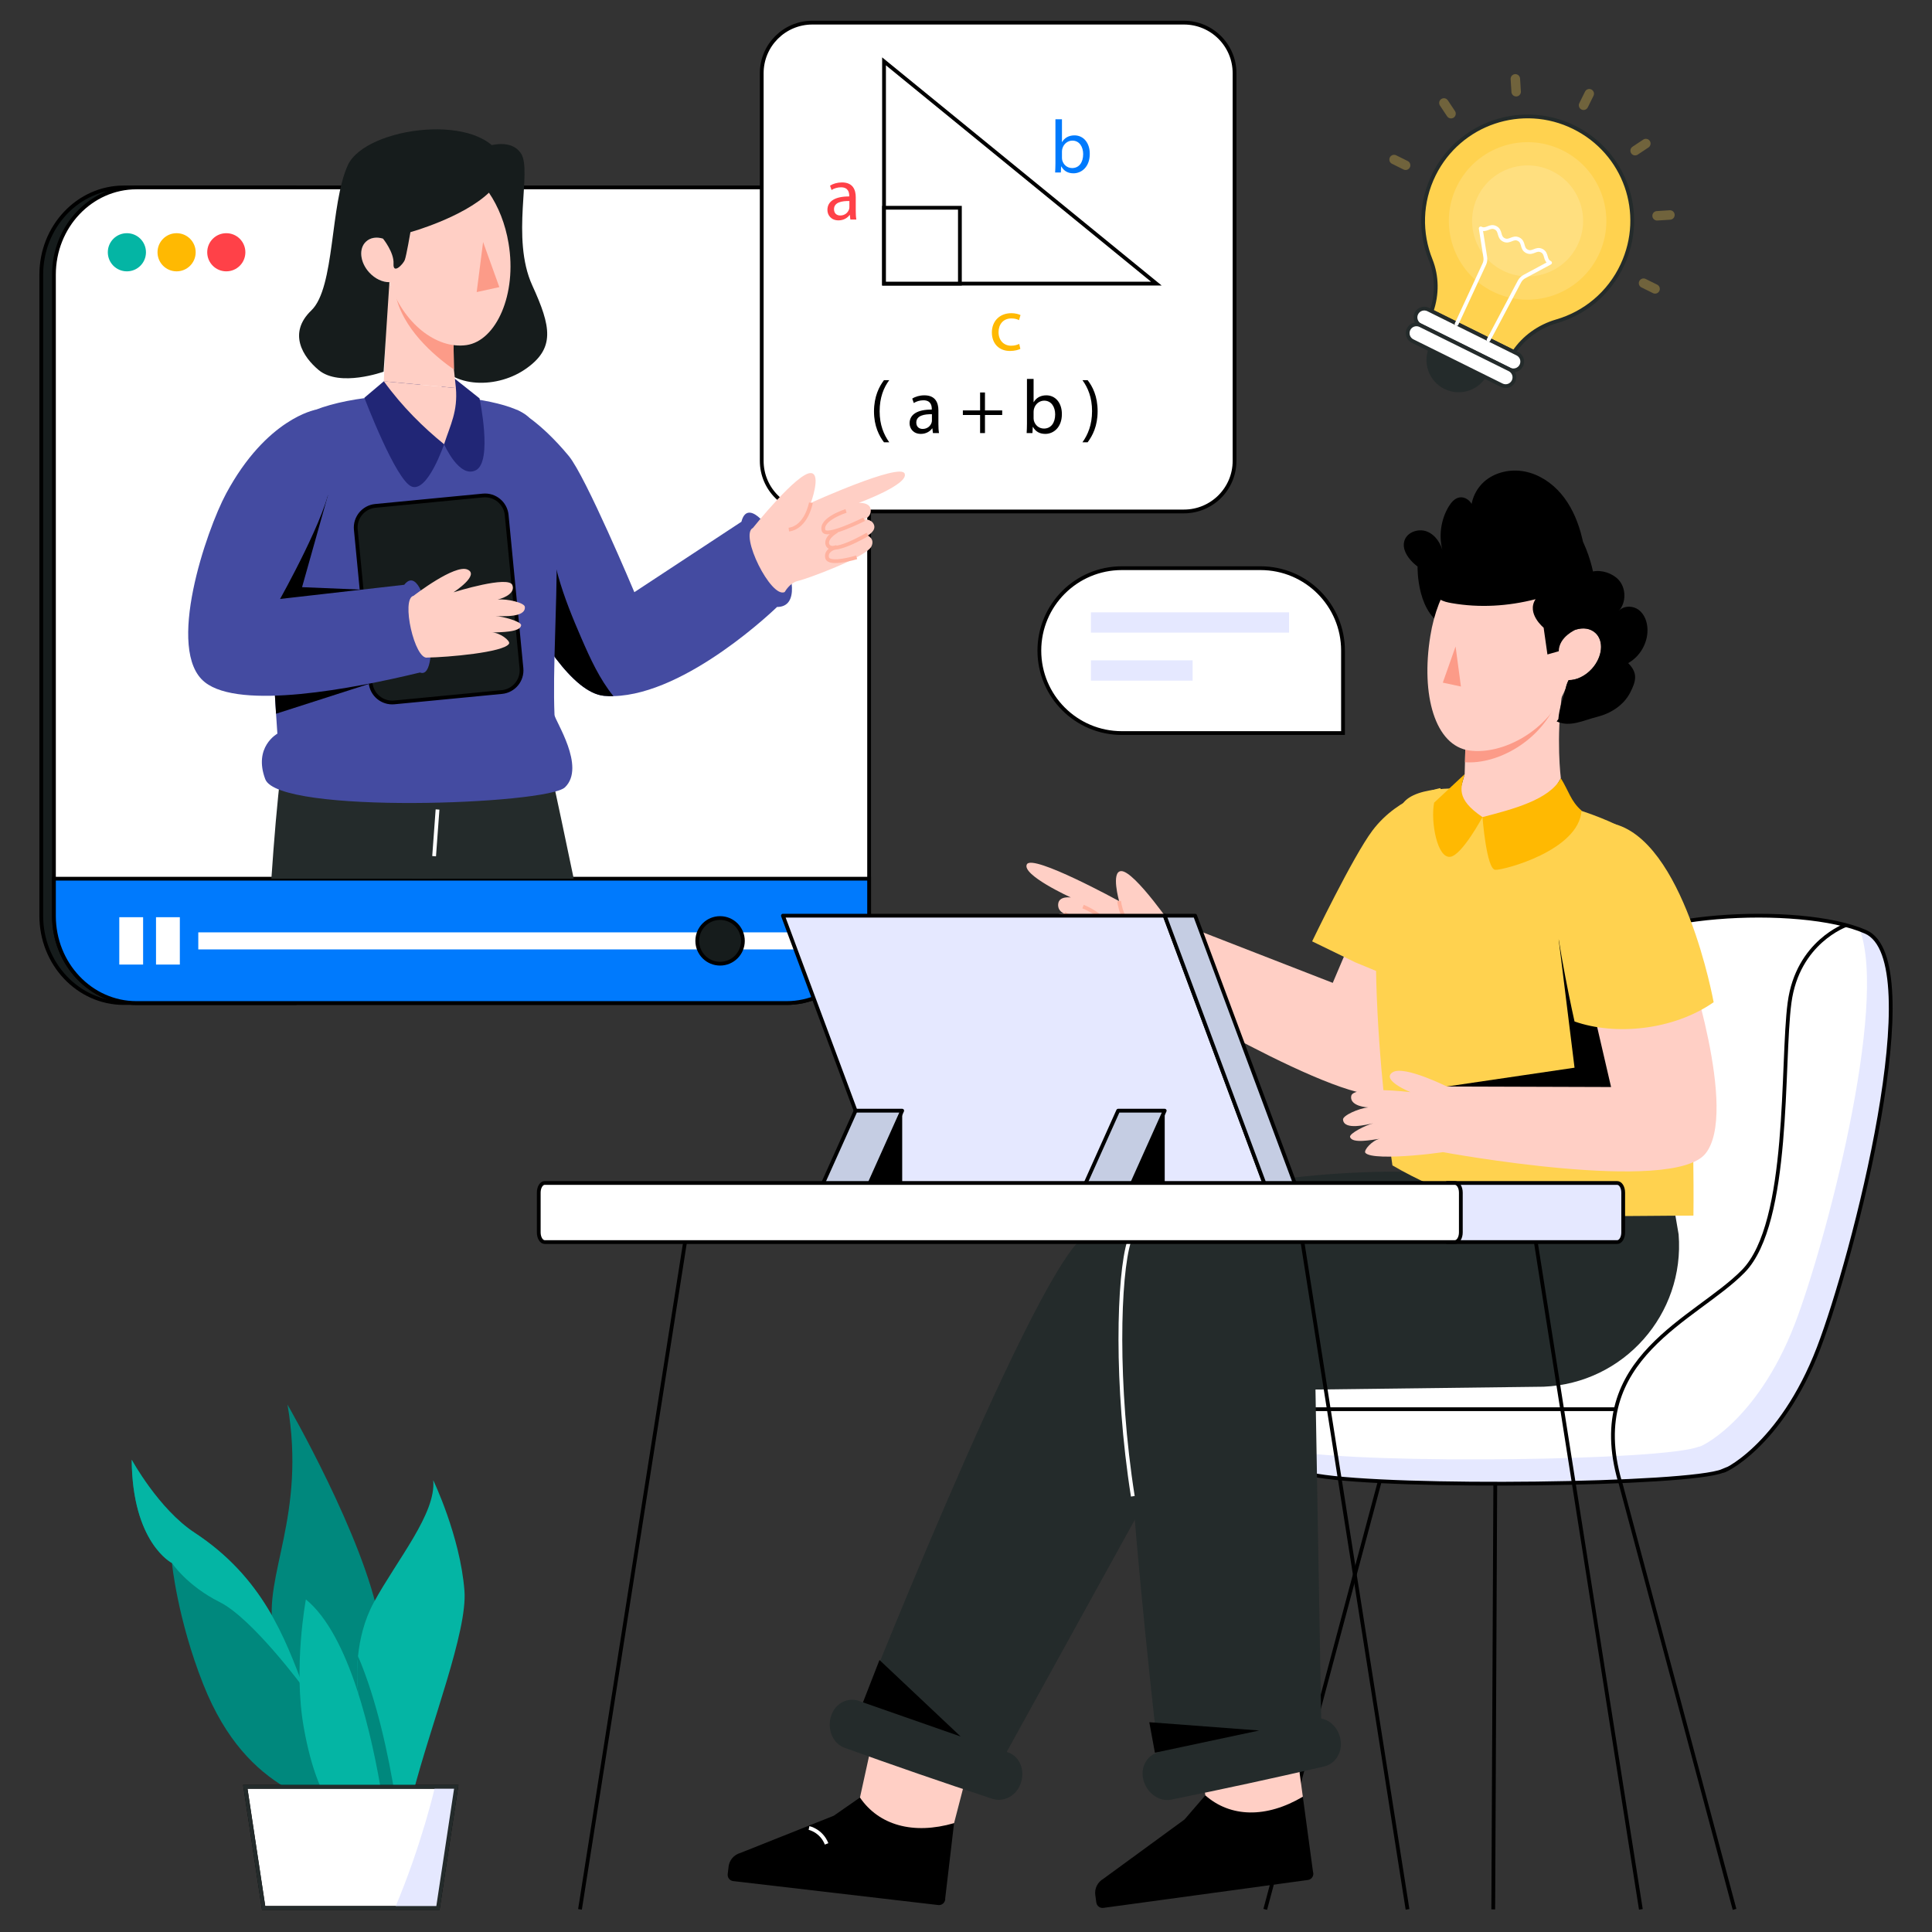 <svg xmlns="http://www.w3.org/2000/svg" xmlns:xlink="http://www.w3.org/1999/xlink" viewBox="0 0 512 512" width="512" height="512" preserveAspectRatio="xMidYMid meet" style="width: 100%; height: 100%; transform: translate3d(0px, 0px, 0px); content-visibility: visible;"><rect x="0" y="0" width="512" height="512" fill="#333333" stroke="none"/><defs><clipPath id="__lottie_element_84009"><rect width="512" height="512" x="0" y="0"/></clipPath></defs><g clip-path="url(#__lottie_element_84009)"><g transform="matrix(1,0,0,1,256,256)" opacity="1" style="display: block;"><g opacity="1" transform="matrix(1,0,0,1,0,0)"><g opacity="1" transform="matrix(1,0,0,1,0,0)"><path fill="rgb(22,28,28)" fill-opacity="1" d=" M-177.938,-206.332 C-177.938,-206.332 -223.171,-206.332 -223.171,-206.332 C-235.267,-206.332 -245.061,-195.975 -245.061,-183.218 C-245.061,-183.218 -245.061,-13.284 -245.061,-13.284 C-245.061,-0.528 -235.267,9.814 -223.171,9.814 C-223.171,9.814 -177.938,9.814 -177.938,9.814 C-177.938,9.814 -177.938,-206.332 -177.938,-206.332z"/><path stroke-linecap="butt" stroke-linejoin="miter" fill-opacity="0" stroke-miterlimit="10" stroke="rgb(0,0,0)" stroke-opacity="1" stroke-width="1" d=" M-177.938,-206.332 C-177.938,-206.332 -223.171,-206.332 -223.171,-206.332 C-235.267,-206.332 -245.061,-195.975 -245.061,-183.218 C-245.061,-183.218 -245.061,-13.284 -245.061,-13.284 C-245.061,-0.528 -235.267,9.814 -223.171,9.814 C-223.171,9.814 -177.938,9.814 -177.938,9.814 C-177.938,9.814 -177.938,-206.332 -177.938,-206.332z"/></g><g opacity="1" transform="matrix(1,0,0,1,0,0)"><path fill="rgb(255,255,255)" fill-opacity="1" d=" M-25.675,-183.218 C-25.675,-183.218 -25.675,-13.284 -25.675,-13.284 C-25.675,-0.528 -35.47,9.814 -47.566,9.814 C-47.566,9.814 -219.816,9.814 -219.816,9.814 C-231.912,9.814 -241.706,-0.528 -241.706,-13.284 C-241.706,-13.284 -241.706,-183.218 -241.706,-183.218 C-241.706,-195.975 -231.912,-206.332 -219.816,-206.332 C-219.816,-206.332 -47.566,-206.332 -47.566,-206.332 C-35.47,-206.332 -25.675,-195.975 -25.675,-183.218z"/><path stroke-linecap="butt" stroke-linejoin="miter" fill-opacity="0" stroke-miterlimit="10" stroke="rgb(0,0,0)" stroke-opacity="1" stroke-width="1" d=" M-25.675,-183.218 C-25.675,-183.218 -25.675,-13.284 -25.675,-13.284 C-25.675,-0.528 -35.47,9.814 -47.566,9.814 C-47.566,9.814 -219.816,9.814 -219.816,9.814 C-231.912,9.814 -241.706,-0.528 -241.706,-13.284 C-241.706,-13.284 -241.706,-183.218 -241.706,-183.218 C-241.706,-195.975 -231.912,-206.332 -219.816,-206.332 C-219.816,-206.332 -47.566,-206.332 -47.566,-206.332 C-35.47,-206.332 -25.675,-195.975 -25.675,-183.218z"/></g><g opacity="1" transform="matrix(1,0,0,1,0,0)"><path fill="rgb(0,122,253)" fill-opacity="1" d=" M-241.706,-23.134 C-241.706,-23.134 -241.706,-13.284 -241.706,-13.284 C-241.706,-0.528 -231.912,9.814 -219.816,9.814 C-219.816,9.814 -47.566,9.814 -47.566,9.814 C-35.47,9.814 -25.675,-0.528 -25.675,-13.284 C-25.675,-13.284 -25.675,-23.134 -25.675,-23.134 C-25.675,-23.134 -241.706,-23.134 -241.706,-23.134z"/><path stroke-linecap="butt" stroke-linejoin="miter" fill-opacity="0" stroke-miterlimit="10" stroke="rgb(0,0,0)" stroke-opacity="1" stroke-width="1" d=" M-241.706,-23.134 C-241.706,-23.134 -241.706,-13.284 -241.706,-13.284 C-241.706,-0.528 -231.912,9.814 -219.816,9.814 C-219.816,9.814 -47.566,9.814 -47.566,9.814 C-35.47,9.814 -25.675,-0.528 -25.675,-13.284 C-25.675,-13.284 -25.675,-23.134 -25.675,-23.134 C-25.675,-23.134 -241.706,-23.134 -241.706,-23.134z"/></g><g opacity="1" transform="matrix(1,0,0,1,0,0)"><path fill="rgb(4,181,164)" fill-opacity="1" d=" M-217.318,-189.146 C-217.318,-186.35 -219.577,-184.091 -222.373,-184.091 C-225.169,-184.091 -227.428,-186.35 -227.428,-189.146 C-227.428,-191.942 -225.169,-194.201 -222.373,-194.201 C-219.577,-194.201 -217.318,-191.942 -217.318,-189.146z"/></g><g opacity="1" transform="matrix(1,0,0,1,0,0)"><path fill="rgb(255,185,2)" fill-opacity="1" d=" M-204.146,-189.146 C-204.146,-186.35 -206.405,-184.091 -209.201,-184.091 C-211.997,-184.091 -214.256,-186.35 -214.256,-189.146 C-214.256,-191.942 -211.997,-194.201 -209.201,-194.201 C-206.405,-194.201 -204.146,-191.942 -204.146,-189.146z"/></g><g opacity="1" transform="matrix(1,0,0,1,0,0)"><path fill="rgb(255,65,72)" fill-opacity="1" d=" M-190.974,-189.146 C-190.974,-186.35 -193.233,-184.091 -196.029,-184.091 C-198.825,-184.091 -201.084,-186.35 -201.084,-189.146 C-201.084,-191.942 -198.825,-194.201 -196.029,-194.201 C-193.233,-194.201 -190.974,-191.942 -190.974,-189.146z"/></g><g opacity="1" transform="matrix(1,0,0,1,0,0)"><path fill="rgb(255,255,255)" fill-opacity="1" d=" M-218.075,-12.933 C-218.075,-12.933 -218.075,-0.388 -218.075,-0.388 C-218.075,-0.388 -224.389,-0.388 -224.389,-0.388 C-224.389,-0.388 -224.389,-12.933 -224.389,-12.933 C-224.389,-12.933 -218.075,-12.933 -218.075,-12.933z"/></g><g opacity="1" transform="matrix(1,0,0,1,0,0)"><path fill="rgb(255,255,255)" fill-opacity="1" d=" M-208.339,-12.933 C-208.339,-12.933 -208.339,-0.388 -208.339,-0.388 C-208.339,-0.388 -214.654,-0.388 -214.654,-0.388 C-214.654,-0.388 -214.654,-12.933 -214.654,-12.933 C-214.654,-12.933 -208.339,-12.933 -208.339,-12.933z"/></g><g opacity="1" transform="matrix(1,0,0,1,0,0)"><path fill="rgb(255,255,255)" fill-opacity="1" d=" M-41.256,-8.921 C-41.256,-8.921 -203.451,-8.921 -203.451,-8.921 C-203.451,-8.921 -203.451,-4.4 -203.451,-4.4 C-203.451,-4.4 -41.256,-4.4 -41.256,-4.4 C-41.256,-4.4 -41.256,-8.921 -41.256,-8.921z"/></g></g></g><g transform="matrix(1,0,0,1,256,256)" opacity="1" style="display: block;"><g opacity="1" transform="matrix(1,0,0,1,34,0)"><path fill="rgb(22,28,28)" fill-opacity="1" d=" M-93.125,-6.66 C-93.125,-3.321 -95.832,-0.614 -99.171,-0.614 C-102.51,-0.614 -105.218,-3.321 -105.218,-6.66 C-105.218,-9.999 -102.51,-12.707 -99.171,-12.707 C-95.832,-12.707 -93.125,-9.999 -93.125,-6.66z"/><path stroke-linecap="butt" stroke-linejoin="miter" fill-opacity="0" stroke-miterlimit="10" stroke="rgb(0,0,0)" stroke-opacity="1" stroke-width="1" d=" M-93.125,-6.66 C-93.125,-3.321 -95.832,-0.614 -99.171,-0.614 C-102.51,-0.614 -105.218,-3.321 -105.218,-6.66 C-105.218,-9.999 -102.51,-12.707 -99.171,-12.707 C-95.832,-12.707 -93.125,-9.999 -93.125,-6.66z"/></g></g><g transform="matrix(1,0,0,1,256,256)" opacity="1" style="display: block;"><g opacity="1" transform="matrix(1,0,0,1,0,0)"><path fill="rgb(255,255,255)" fill-opacity="1" d=" M57.763,-120.461 C57.763,-120.461 -40.729,-120.461 -40.729,-120.461 C-48.132,-120.461 -54.134,-126.463 -54.134,-133.866 C-54.134,-133.866 -54.134,-236.595 -54.134,-236.595 C-54.134,-243.998 -48.132,-250 -40.729,-250 C-40.729,-250 57.763,-250 57.763,-250 C65.166,-250 71.168,-243.998 71.168,-236.595 C71.168,-236.595 71.168,-133.866 71.168,-133.866 C71.168,-126.463 65.166,-120.461 57.763,-120.461z"/><path stroke-linecap="butt" stroke-linejoin="miter" fill-opacity="0" stroke-miterlimit="10" stroke="rgb(0,0,0)" stroke-opacity="1" stroke-width="1" d=" M57.763,-120.461 C57.763,-120.461 -40.729,-120.461 -40.729,-120.461 C-48.132,-120.461 -54.134,-126.463 -54.134,-133.866 C-54.134,-133.866 -54.134,-236.595 -54.134,-236.595 C-54.134,-243.998 -48.132,-250 -40.729,-250 C-40.729,-250 57.763,-250 57.763,-250 C65.166,-250 71.168,-243.998 71.168,-236.595 C71.168,-236.595 71.168,-133.866 71.168,-133.866 C71.168,-126.463 65.166,-120.461 57.763,-120.461z"/></g></g><g transform="matrix(1,0,0,1,256,256)" opacity="1" style="display: block;"><g opacity="1" transform="matrix(1,0,0,1,0,0)"><g opacity="1" transform="matrix(1,0,0,1,0,0)"><path fill="rgb(36,43,43)" fill-opacity="1" d=" M-146.835,-23.134 C-146.835,-23.134 -154.971,-50.102 -154.971,-50.102 C-154.971,-50.102 -143.926,-77.489 -143.926,-77.489 C-143.926,-77.489 -112.899,-65.024 -112.899,-65.024 C-112.899,-65.024 -108.348,-44.363 -103.957,-23.134 C-103.957,-23.134 -146.835,-23.134 -146.835,-23.134z"/></g><g opacity="1" transform="matrix(1,0,0,1,0,0)"><path fill="rgb(36,43,43)" fill-opacity="1" d=" M-184.082,-23.134 C-182.671,-43.813 -180.706,-63.689 -178.285,-65.856 C-168.485,-74.638 -138.677,-62.331 -138.677,-62.331 C-138.677,-62.331 -139.748,-44.186 -141.42,-23.134 C-141.42,-23.134 -184.082,-23.134 -184.082,-23.134z"/></g><g opacity="1" transform="matrix(1,0,0,1,0,0)"><path stroke-linecap="butt" stroke-linejoin="miter" fill-opacity="0" stroke-miterlimit="10" stroke="rgb(255,255,255)" stroke-opacity="1" stroke-width="1" d=" M-140.955,-29.101 C-140.64,-33.224 -140.339,-37.349 -140.048,-41.474"/></g><g opacity="1" transform="matrix(1,0,0,1,0,0)"><path fill="rgb(68,75,161)" fill-opacity="1" d=" M-129.512,-121.452 C-129.512,-121.452 -125.759,-111.645 -120.26,-100.732 C-113.539,-87.391 -104.2,-72.389 -95.912,-71.598 C-95.105,-71.52 -94.283,-71.497 -93.437,-71.52 C-73.837,-71.974 -50.077,-95.147 -50.077,-95.147 C-38.193,-95.147 -56.564,-129.364 -59.517,-117.731 C-59.517,-117.731 -87.891,-99.063 -87.891,-99.063 C-87.891,-99.063 -100.754,-129.717 -105.274,-135.169 C-113.092,-144.601 -119.061,-147.398 -119.061,-147.398 C-119.061,-147.398 -129.512,-121.452 -129.512,-121.452z"/></g><g opacity="1" transform="matrix(1,0,0,1,0,0)"><path fill="rgb(255,207,197)" fill-opacity="1" d=" M-56.472,-116.092 C-56.472,-116.092 -44.522,-131.05 -41.029,-130.628 C-38.34,-130.303 -41.108,-122.749 -41.108,-122.749 C-41.108,-122.749 -17.551,-133.403 -16.272,-130.525 C-14.993,-127.647 -28.423,-122.728 -28.423,-122.728 C-28.423,-122.728 -25.347,-122.965 -25.247,-120.855 C-25.15,-118.803 -27.132,-118.354 -27.132,-118.354 C-27.132,-118.354 -25.042,-118.578 -24.395,-116.949 C-23.74,-115.3 -26.063,-114.066 -26.063,-114.066 C-26.063,-114.066 -24.093,-113.266 -25.056,-111.207 C-26.385,-108.365 -42.292,-102.522 -44.504,-102.051 C-46.716,-101.58 -48.038,-99.106 -48.038,-99.106 C-51.659,-97.308 -60.093,-114.294 -56.472,-116.092z"/></g><g opacity="1" transform="matrix(1,0,0,1,0,0)"><path stroke-linecap="butt" stroke-linejoin="miter" fill-opacity="0" stroke-miterlimit="10" stroke="rgb(255,178,159)" stroke-opacity="1" stroke-width="1" d=" M-31.793,-120.6 C-31.793,-120.6 -38.724,-118.417 -37.736,-115.397 C-37.058,-113.323 -27.009,-118.389 -27.009,-118.389"/></g><g opacity="1" transform="matrix(1,0,0,1,0,0)"><path stroke-linecap="butt" stroke-linejoin="miter" fill-opacity="0" stroke-miterlimit="10" stroke="rgb(255,178,159)" stroke-opacity="1" stroke-width="1" d=" M-34.226,-115.269 C-34.226,-115.269 -37.194,-113.651 -36.754,-111.824 C-35.955,-108.502 -26.081,-114.395 -26.081,-114.395"/></g><g opacity="1" transform="matrix(1,0,0,1,0,0)"><path stroke-linecap="butt" stroke-linejoin="miter" fill-opacity="0" stroke-miterlimit="10" stroke="rgb(255,178,159)" stroke-opacity="1" stroke-width="1" d=" M-34.253,-111.048 C-34.253,-111.048 -37.306,-110.373 -36.813,-108.217 C-36.32,-106.061 -28.977,-108.3 -28.977,-108.3"/></g><g opacity="1" transform="matrix(1,0,0,1,0,0)"><path stroke-linecap="butt" stroke-linejoin="miter" fill-opacity="0" stroke-miterlimit="10" stroke="rgb(255,178,159)" stroke-opacity="1" stroke-width="1" d=" M-41.108,-122.749 C-41.108,-122.749 -42.262,-116.268 -46.951,-115.649"/></g><g opacity="1" transform="matrix(1,0,0,1,0,0)"><path fill="rgb(0,0,0)" fill-opacity="1" d=" M-120.26,-100.732 C-113.539,-87.391 -104.2,-72.389 -95.912,-71.598 C-95.105,-71.52 -94.283,-71.497 -93.437,-71.52 C-97.119,-76.064 -99.579,-81.468 -101.913,-86.842 C-106.527,-97.473 -110.907,-108.722 -110.084,-120.293 C-110.084,-120.293 -111.086,-123.379 -111.086,-123.379 C-115.395,-116.415 -118.49,-108.723 -120.26,-100.732z"/></g><g opacity="1" transform="matrix(1,0,0,1,0,0)"><path fill="rgb(68,75,161)" fill-opacity="1" d=" M-185.703,-49.507 C-182.162,-40.114 -110.993,-42.793 -106.277,-47.352 C-100.652,-52.781 -108.987,-65.08 -109.05,-66.529 C-110.053,-90.508 -104.326,-130.971 -115.614,-145.095 C-121.333,-152.247 -165.195,-155.013 -178.912,-143.779 C-183.581,-139.956 -184.638,-122.126 -184.395,-103.082 C-184.348,-99.463 -184.254,-95.804 -184.129,-92.185 C-183.988,-88.041 -183.808,-83.952 -183.612,-80.051 C-183.361,-75.28 -183.095,-70.799 -182.844,-66.851 C-182.719,-64.963 -182.602,-63.193 -182.492,-61.571 C-182.492,-61.571 -188.915,-58.054 -185.703,-49.507z"/></g><g opacity="1" transform="matrix(1,0,0,1,0,0)"><path fill="rgb(0,0,0)" fill-opacity="1" d=" M-183.612,-80.051 C-183.361,-75.28 -183.095,-70.799 -182.844,-66.851 C-182.844,-66.851 -157.776,-74.904 -157.776,-74.904 C-157.776,-74.904 -183.612,-80.051 -183.612,-80.051z"/></g><g opacity="1" transform="matrix(1,0,0,1,0,0)"><path fill="rgb(0,0,0)" fill-opacity="1" d=" M-184.395,-103.082 C-184.348,-99.463 -184.254,-95.804 -184.129,-92.185 C-184.129,-92.185 -182.719,-90.43 -182.719,-90.43 C-182.719,-90.43 -160.173,-99.737 -160.173,-99.737 C-160.173,-99.737 -175.95,-100.395 -175.95,-100.395 C-175.95,-100.395 -169.064,-124.86 -169.064,-124.86 C-169.064,-124.86 -184.395,-103.082 -184.395,-103.082z"/></g><g opacity="1" transform="matrix(1,0,0,1,0,0)"><path fill="rgb(22,28,28)" fill-opacity="1" d=" M-127.914,-216.873 C-127.914,-216.873 -120.892,-219.858 -117.907,-215.293 C-114.922,-210.728 -120.708,-192.986 -114.933,-180.345 C-109.955,-169.448 -108.742,-163.615 -116.906,-158.085 C-125.07,-152.555 -137.427,-153.483 -140.489,-161.208 C-143.551,-168.933 -127.914,-216.873 -127.914,-216.873z"/></g><g opacity="1" transform="matrix(1,0,0,1,0,0)"><path fill="rgb(33,38,118)" fill-opacity="1" d=" M-129.833,-131.417 C-134.265,-129.012 -138.313,-138.275 -138.313,-138.275 C-138.313,-138.275 -139.758,-151.695 -139.758,-151.695 C-139.758,-151.695 -138.088,-155.555 -138.088,-155.555 C-138.088,-155.555 -135.371,-155.555 -135.371,-155.555 C-135.371,-155.555 -128.922,-150.432 -128.922,-150.432 C-128.922,-150.432 -125.401,-133.822 -129.833,-131.417z"/></g><g opacity="1" transform="matrix(1,0,0,1,0,0)"><path fill="rgb(33,38,118)" fill-opacity="1" d=" M-138.313,-138.275 C-138.313,-138.275 -142.649,-125.45 -146.888,-127.053 C-151.128,-128.656 -159.43,-150.596 -159.43,-150.596 C-159.43,-150.596 -154.279,-154.953 -154.279,-154.953 C-154.279,-154.953 -144.977,-155.555 -144.977,-155.555 C-144.977,-155.555 -142.552,-146.915 -142.552,-146.915 C-142.552,-146.915 -138.313,-138.275 -138.313,-138.275z"/></g><g opacity="1" transform="matrix(1,0,0,1,0,0)"><path fill="rgb(255,207,197)" fill-opacity="1" d=" M-154.279,-154.953 C-149.41,-148.211 -143.705,-142.636 -138.313,-138.275 C-136.597,-143.536 -134.673,-146.979 -135.181,-153.163 C-135.181,-153.163 -154.279,-154.953 -154.279,-154.953z"/></g><g opacity="1" transform="matrix(1,0,0,1,0,0)"><path fill="rgb(255,207,197)" fill-opacity="1" d=" M-135.181,-153.163 C-135.181,-153.163 -154.279,-154.953 -154.279,-154.953 C-154.279,-154.953 -153.256,-181.651 -153.256,-181.651 C-153.256,-181.651 -151.703,-179.028 -151.703,-179.028 C-151.703,-179.028 -151.182,-178.157 -151.182,-178.157 C-151.182,-178.157 -150.948,-177.762 -150.948,-177.762 C-150.948,-177.762 -150.661,-177.618 -150.661,-177.618 C-150.661,-177.618 -135.888,-170.218 -135.888,-170.218 C-135.888,-170.218 -135.888,-170.012 -135.888,-170.012 C-135.888,-170.012 -135.708,-158.211 -135.708,-158.211 C-135.708,-158.211 -135.708,-158.085 -135.708,-158.085 C-135.708,-158.085 -135.181,-153.163 -135.181,-153.163z"/></g><g opacity="1" transform="matrix(1,0,0,1,0,0)"><path fill="rgb(252,155,136)" fill-opacity="1" d=" M-135.708,-158.211 C-135.708,-158.211 -135.708,-158.085 -135.708,-158.085 C-139.336,-160.582 -148.308,-167.506 -150.832,-176.559 C-150.994,-177.143 -151.11,-177.672 -151.182,-178.157 C-151.209,-178.31 -151.227,-178.453 -151.245,-178.597 C-151.245,-178.597 -150.661,-177.618 -150.661,-177.618 C-150.661,-177.618 -150.49,-177.331 -150.49,-177.331 C-150.49,-177.331 -135.888,-170.012 -135.888,-170.012 C-135.888,-170.012 -135.708,-158.211 -135.708,-158.211z"/></g><g opacity="1" transform="matrix(1,0,0,1,0,0)"><path fill="rgb(255,207,197)" fill-opacity="1" d=" M-132.373,-164.547 C-140.334,-163.405 -149.227,-170.365 -152.802,-181.22 C-154.585,-181.19 -156.597,-182.102 -158.149,-183.794 C-160.612,-186.488 -160.993,-190.172 -158.97,-191.995 C-157.828,-193.046 -156.186,-193.277 -154.494,-192.756 C-154.324,-203.401 -149.256,-212.032 -141.736,-213.294 C-136.118,-214.235 -130.461,-210.861 -126.425,-204.933 C-123.942,-201.288 -122.079,-196.681 -121.228,-191.524 C-118.945,-178.005 -124.502,-165.689 -132.373,-164.547z"/></g><g opacity="1" transform="matrix(1,0,0,1,0,0)"><path fill="rgb(22,28,28)" fill-opacity="1" d=" M-126.425,-204.933 C-133.455,-198.284 -147.234,-194.478 -147.234,-194.478 C-147.234,-194.478 -148.295,-188.25 -148.726,-187.108 C-149.167,-185.966 -151.89,-183.153 -151.71,-186.137 C-151.54,-189.121 -154.494,-192.756 -154.494,-192.756 C-156.186,-193.277 -157.828,-193.046 -158.97,-191.995 C-160.993,-190.172 -160.612,-186.488 -158.149,-183.794 C-156.597,-182.102 -154.585,-181.19 -152.802,-181.22 C-152.802,-181.22 -154.341,-157.499 -154.341,-157.499 C-154.341,-157.499 -165.947,-153.298 -171.535,-157.924 C-175.661,-161.349 -179.817,-167.672 -173.498,-173.73 C-167.179,-179.788 -168.574,-201.849 -163.827,-212.213 C-159.09,-222.567 -127.478,-226.529 -122.822,-213.451 C-121.38,-209.395 -123.271,-207.917 -126.425,-204.933z"/></g><g opacity="1" transform="matrix(1,0,0,1,0,0)"><path fill="rgb(252,155,136)" fill-opacity="1" d=" M-127.976,-191.863 C-127.976,-191.863 -123.671,-179.913 -123.671,-179.913 C-123.671,-179.913 -129.671,-178.597 -129.671,-178.597 C-129.671,-178.597 -127.976,-191.863 -127.976,-191.863z"/></g><g opacity="1" transform="matrix(1,0,0,1,0,0)"><path fill="rgb(22,28,28)" fill-opacity="1" d=" M-151.504,-69.857 C-151.504,-69.857 -122.99,-72.606 -122.99,-72.606 C-119.824,-72.911 -117.504,-75.727 -117.809,-78.893 C-117.809,-78.893 -121.725,-119.504 -121.725,-119.504 C-122.03,-122.67 -124.846,-124.989 -128.012,-124.684 C-128.012,-124.684 -156.526,-121.934 -156.526,-121.934 C-159.692,-121.629 -162.012,-118.814 -161.707,-115.648 C-161.707,-115.648 -157.791,-75.037 -157.791,-75.037 C-157.486,-71.871 -154.67,-69.552 -151.504,-69.857z"/><path stroke-linecap="butt" stroke-linejoin="miter" fill-opacity="0" stroke-miterlimit="10" stroke="rgb(0,0,0)" stroke-opacity="1" stroke-width="1" d=" M-151.504,-69.857 C-151.504,-69.857 -122.99,-72.606 -122.99,-72.606 C-119.824,-72.911 -117.504,-75.727 -117.809,-78.893 C-117.809,-78.893 -121.725,-119.504 -121.725,-119.504 C-122.03,-122.67 -124.846,-124.989 -128.012,-124.684 C-128.012,-124.684 -156.526,-121.934 -156.526,-121.934 C-159.692,-121.629 -162.012,-118.814 -161.707,-115.648 C-161.707,-115.648 -157.791,-75.037 -157.791,-75.037 C-157.486,-71.871 -154.67,-69.552 -151.504,-69.857z"/></g><g opacity="1" transform="matrix(1,0,0,1,0,0)"><path fill="rgb(68,75,161)" fill-opacity="1" d=" M-196.068,-125.212 C-185.351,-145.141 -172.378,-147.397 -172.378,-147.397 C-172.378,-147.397 -167.647,-139.825 -168.399,-128.315 C-168.933,-120.142 -181.779,-97.27 -181.779,-97.27 C-181.779,-97.27 -148.871,-101.025 -148.871,-101.025 C-142.899,-108.715 -138.678,-75.38 -144.694,-77.779 C-162.588,-73.449 -192.346,-67.78 -201.708,-75.202 C-212.244,-83.555 -201.313,-115.459 -196.068,-125.212z"/></g><g opacity="1" transform="matrix(1,0,0,1,0,0)"><path fill="rgb(255,207,197)" fill-opacity="1" d=" M-142.714,-81.737 C-137.497,-81.813 -122.457,-83.092 -121.101,-85.411 C-120.659,-86.174 -123.61,-88.421 -125.617,-88.37 C-123.329,-88.491 -118.166,-88.405 -117.89,-90.274 C-117.737,-91.289 -122.877,-92.69 -124.614,-92.716 C-122.823,-92.744 -116.64,-92.252 -116.907,-95.175 C-117.003,-96.274 -121.574,-97.359 -124.114,-97.115 C-122.039,-97.609 -119.413,-98.974 -120.225,-100.964 C-121.268,-103.539 -135.268,-99.205 -135.82,-99.034 C-135.553,-99.213 -128.788,-103.653 -132.136,-105.072 C-135.495,-106.499 -146.075,-98.366 -146.406,-98.107 C-146.406,-98.107 -146.415,-98.105 -146.415,-98.105 C-149.802,-97.339 -146.101,-80.971 -142.714,-81.737z"/></g></g></g><g transform="matrix(1,0,0,1,256,256)" opacity="1" style="display: block;"><g opacity="1" transform="matrix(1,0,0,1,0,0)"><g opacity="1" transform="matrix(1,0,0,1,0,0)"><path fill="rgb(255,255,255)" fill-opacity="1" d=" M50.447,-180.838 C50.447,-180.838 -21.723,-180.838 -21.723,-180.838 C-21.723,-180.838 -21.723,-239.744 -21.723,-239.744 C-21.723,-239.744 50.447,-180.838 50.447,-180.838z"/><path stroke-linecap="butt" stroke-linejoin="miter" fill-opacity="0" stroke-miterlimit="10" stroke="rgb(0,0,0)" stroke-opacity="1" stroke-width="1" d=" M50.447,-180.838 C50.447,-180.838 -21.723,-180.838 -21.723,-180.838 C-21.723,-180.838 -21.723,-239.744 -21.723,-239.744 C-21.723,-239.744 50.447,-180.838 50.447,-180.838z"/></g><g opacity="1" transform="matrix(1,0,0,1,0,0)"><path fill="rgb(255,255,255)" fill-opacity="1" d=" M-1.616,-200.945 C-1.616,-200.945 -21.723,-200.945 -21.723,-200.945 C-21.723,-200.945 -21.723,-180.838 -21.723,-180.838 C-21.723,-180.838 -1.616,-180.838 -1.616,-180.838 C-1.616,-180.838 -1.616,-200.945 -1.616,-200.945z"/><path stroke-linecap="butt" stroke-linejoin="miter" fill-opacity="0" stroke-miterlimit="10" stroke="rgb(0,0,0)" stroke-opacity="1" stroke-width="1" d=" M-1.616,-200.945 C-1.616,-200.945 -21.723,-200.945 -21.723,-200.945 C-21.723,-200.945 -21.723,-180.838 -21.723,-180.838 C-21.723,-180.838 -1.616,-180.838 -1.616,-180.838 C-1.616,-180.838 -1.616,-200.945 -1.616,-200.945z"/></g><g opacity="1" transform="matrix(1,0,0,1,0,0)"><g opacity="1" transform="matrix(1,0,0,1,0,0)"><path fill="rgb(255,65,72)" fill-opacity="1" d=" M-30.647,-197.82 C-30.647,-197.82 -30.786,-199.032 -30.786,-199.032 C-30.786,-199.032 -30.845,-199.032 -30.845,-199.032 C-31.382,-198.277 -32.415,-197.601 -33.786,-197.601 C-35.733,-197.601 -36.726,-198.972 -36.726,-200.363 C-36.726,-202.687 -34.66,-203.959 -30.945,-203.939 C-30.945,-203.939 -30.945,-204.138 -30.945,-204.138 C-30.945,-204.932 -31.163,-206.363 -33.13,-206.363 C-34.024,-206.363 -34.958,-206.084 -35.633,-205.647 C-35.633,-205.647 -36.031,-206.8 -36.031,-206.8 C-35.236,-207.317 -34.084,-207.654 -32.872,-207.654 C-29.932,-207.654 -29.216,-205.647 -29.216,-203.72 C-29.216,-203.72 -29.216,-200.125 -29.216,-200.125 C-29.216,-199.291 -29.177,-198.476 -29.058,-197.82 C-29.058,-197.82 -30.647,-197.82 -30.647,-197.82z M-30.905,-202.727 C-32.812,-202.767 -34.978,-202.429 -34.978,-200.562 C-34.978,-199.43 -34.223,-198.893 -33.329,-198.893 C-32.078,-198.893 -31.282,-199.688 -31.004,-200.502 C-30.944,-200.681 -30.905,-200.879 -30.905,-201.058 C-30.905,-201.058 -30.905,-202.727 -30.905,-202.727z"/></g></g><g opacity="1" transform="matrix(1,0,0,1,0,0)"><g opacity="1" transform="matrix(1,0,0,1,0,0)"><path fill="rgb(0,122,253)" fill-opacity="1" d=" M23.622,-210.291 C23.661,-210.947 23.701,-211.92 23.701,-212.774 C23.701,-212.774 23.701,-224.396 23.701,-224.396 C23.701,-224.396 25.43,-224.396 25.43,-224.396 C25.43,-224.396 25.43,-218.356 25.43,-218.356 C25.43,-218.356 25.47,-218.356 25.47,-218.356 C26.085,-219.429 27.198,-220.125 28.747,-220.125 C31.132,-220.125 32.821,-218.138 32.801,-215.218 C32.801,-211.781 30.635,-210.072 28.489,-210.072 C27.098,-210.072 25.987,-210.609 25.271,-211.88 C25.271,-211.88 25.211,-211.88 25.211,-211.88 C25.211,-211.88 25.132,-210.291 25.132,-210.291 C25.132,-210.291 23.622,-210.291 23.622,-210.291z M25.43,-214.145 C25.43,-213.927 25.47,-213.708 25.509,-213.509 C25.847,-212.297 26.861,-211.463 28.132,-211.463 C29.959,-211.463 31.052,-212.953 31.052,-215.158 C31.052,-217.085 30.058,-218.734 28.191,-218.734 C26.999,-218.734 25.886,-217.919 25.529,-216.588 C25.489,-216.389 25.43,-216.151 25.43,-215.873 C25.43,-215.873 25.43,-214.145 25.43,-214.145z"/></g></g><g opacity="1" transform="matrix(1,0,0,1,0,0)"><g opacity="1" transform="matrix(1,0,0,1,0,0)"><path fill="rgb(255,185,2)" fill-opacity="1" d=" M14.405,-163.546 C13.948,-163.308 12.935,-162.99 11.644,-162.99 C8.744,-162.99 6.855,-164.957 6.855,-167.897 C6.855,-170.857 8.882,-173.003 12.021,-173.003 C13.054,-173.003 13.967,-172.745 14.444,-172.506 C14.444,-172.506 14.048,-171.155 14.048,-171.155 C13.63,-171.393 12.975,-171.612 12.021,-171.612 C9.816,-171.612 8.624,-169.983 8.624,-167.977 C8.624,-165.752 10.054,-164.38 11.961,-164.38 C12.955,-164.38 13.61,-164.638 14.107,-164.857 C14.107,-164.857 14.405,-163.546 14.405,-163.546z"/></g></g><g opacity="1" transform="matrix(1,0,0,1,0,0)"><g opacity="1" transform="matrix(1,0,0,1,0,0)"><path fill="rgb(0,0,0)" fill-opacity="1" d=" M-20.342,-155.255 C-21.817,-153.275 -22.887,-150.65 -22.887,-146.993 C-22.887,-143.397 -21.777,-140.811 -20.342,-138.791 C-20.342,-138.791 -21.736,-138.791 -21.736,-138.791 C-23.009,-140.468 -24.382,-143.054 -24.382,-146.993 C-24.362,-150.973 -23.009,-153.558 -21.736,-155.255 C-21.736,-155.255 -20.342,-155.255 -20.342,-155.255z"/></g><g opacity="1" transform="matrix(1,0,0,1,0,0)"><path fill="rgb(0,0,0)" fill-opacity="1" d=" M-8.768,-141.235 C-8.768,-141.235 -8.91,-142.467 -8.91,-142.467 C-8.91,-142.467 -8.97,-142.467 -8.97,-142.467 C-9.515,-141.699 -10.566,-141.013 -11.96,-141.013 C-13.94,-141.013 -14.95,-142.407 -14.95,-143.821 C-14.95,-146.185 -12.849,-147.478 -9.071,-147.457 C-9.071,-147.457 -9.071,-147.659 -9.071,-147.659 C-9.071,-148.467 -9.293,-149.922 -11.293,-149.922 C-12.202,-149.922 -13.152,-149.639 -13.839,-149.195 C-13.839,-149.195 -14.243,-150.366 -14.243,-150.366 C-13.435,-150.891 -12.263,-151.235 -11.031,-151.235 C-8.041,-151.235 -7.313,-149.195 -7.313,-147.235 C-7.313,-147.235 -7.313,-143.578 -7.313,-143.578 C-7.313,-142.73 -7.273,-141.902 -7.152,-141.235 C-7.152,-141.235 -8.768,-141.235 -8.768,-141.235z M-9.031,-146.225 C-10.97,-146.265 -13.172,-145.922 -13.172,-144.023 C-13.172,-142.871 -12.405,-142.326 -11.496,-142.326 C-10.223,-142.326 -9.415,-143.133 -9.132,-143.962 C-9.071,-144.144 -9.031,-144.346 -9.031,-144.528 C-9.031,-144.528 -9.031,-146.225 -9.031,-146.225z"/></g><g opacity="1" transform="matrix(1,0,0,1,0,0)"><path fill="rgb(0,0,0)" fill-opacity="1" d=" M5.028,-151.982 C5.028,-151.982 5.028,-147.235 5.028,-147.235 C5.028,-147.235 9.594,-147.235 9.594,-147.235 C9.594,-147.235 9.594,-146.023 9.594,-146.023 C9.594,-146.023 5.028,-146.023 5.028,-146.023 C5.028,-146.023 5.028,-141.235 5.028,-141.235 C5.028,-141.235 3.735,-141.235 3.735,-141.235 C3.735,-141.235 3.735,-146.023 3.735,-146.023 C3.735,-146.023 -0.831,-146.023 -0.831,-146.023 C-0.831,-146.023 -0.831,-147.235 -0.831,-147.235 C-0.831,-147.235 3.735,-147.235 3.735,-147.235 C3.735,-147.235 3.735,-151.982 3.735,-151.982 C3.735,-151.982 5.028,-151.982 5.028,-151.982z"/></g><g opacity="1" transform="matrix(1,0,0,1,0,0)"><path fill="rgb(0,0,0)" fill-opacity="1" d=" M16.074,-141.235 C16.115,-141.902 16.155,-142.891 16.155,-143.76 C16.155,-143.76 16.155,-155.579 16.155,-155.579 C16.155,-155.579 17.913,-155.579 17.913,-155.579 C17.913,-155.579 17.913,-149.437 17.913,-149.437 C17.913,-149.437 17.953,-149.437 17.953,-149.437 C18.58,-150.528 19.711,-151.235 21.287,-151.235 C23.711,-151.235 25.429,-149.215 25.408,-146.245 C25.408,-142.75 23.206,-141.013 21.024,-141.013 C19.61,-141.013 18.479,-141.558 17.751,-142.851 C17.751,-142.851 17.69,-142.851 17.69,-142.851 C17.69,-142.851 17.61,-141.235 17.61,-141.235 C17.61,-141.235 16.074,-141.235 16.074,-141.235z M17.913,-145.154 C17.913,-144.932 17.953,-144.71 17.994,-144.508 C18.337,-143.276 19.368,-142.427 20.661,-142.427 C22.519,-142.427 23.631,-143.942 23.631,-146.185 C23.631,-148.144 22.62,-149.821 20.722,-149.821 C19.509,-149.821 18.378,-148.993 18.014,-147.639 C17.974,-147.437 17.913,-147.195 17.913,-146.912 C17.913,-146.912 17.913,-145.154 17.913,-145.154z"/></g><g opacity="1" transform="matrix(1,0,0,1,0,0)"><path fill="rgb(0,0,0)" fill-opacity="1" d=" M30.86,-138.791 C32.295,-140.791 33.405,-143.417 33.405,-147.053 C33.405,-150.669 32.314,-153.255 30.86,-155.255 C30.86,-155.255 32.233,-155.255 32.233,-155.255 C33.526,-153.598 34.881,-151.012 34.881,-147.033 C34.881,-143.073 33.526,-140.508 32.233,-138.791 C32.233,-138.791 30.86,-138.791 30.86,-138.791z"/></g></g></g></g><g transform="matrix(1,0,0,1,256,256)" opacity="1" style="display: block;"><g opacity="1" transform="matrix(1,0,0,1,0,0)"><path stroke-linecap="butt" stroke-linejoin="miter" fill-opacity="0" stroke-miterlimit="10" stroke="rgb(0,0,0)" stroke-opacity="1" stroke-width="1" d=" M170.733,126.882 C170.733,126.882 203.673,250 203.673,250"/></g><g opacity="1" transform="matrix(1,0,0,1,0,0)"><path stroke-linecap="butt" stroke-linejoin="miter" fill-opacity="0" stroke-miterlimit="10" stroke="rgb(0,0,0)" stroke-opacity="1" stroke-width="1" d=" M112.242,126.882 C112.242,126.882 79.303,250 79.303,250"/></g><g opacity="1" transform="matrix(1,0,0,1,0,0)"><path stroke-linecap="butt" stroke-linejoin="miter" fill-opacity="0" stroke-miterlimit="10" stroke="rgb(0,0,0)" stroke-opacity="1" stroke-width="1" d=" M140.297,130.006 C140.297,130.006 139.728,250 139.728,250"/></g><g opacity="1" transform="matrix(1,0,0,1,0,0)"><path fill="rgb(255,255,255)" fill-opacity="1" d=" M71.168,112.068 C71.168,112.068 71.874,131.481 92.955,135.039 C113.684,138.537 191.645,137.542 200.512,133.804 C200.111,134.427 215.833,127.609 225.968,101.2 C235.176,77.207 255.552,-1.468 238.428,-9.043 C221.031,-16.738 173.872,-13.901 168.597,-2.045 C163.322,9.811 155.333,72.302 155.333,72.302 C155.333,72.302 73.308,84.816 71.168,112.068z"/></g><g opacity="1" transform="matrix(1,0,0,1,0,0)"><path fill="rgb(229,232,255)" fill-opacity="1" d=" M75.321,124.195 C78.396,128.876 83.722,133.486 92.955,135.043 C113.68,138.534 191.644,137.54 200.511,133.808 C200.112,134.426 215.835,127.605 225.965,101.202 C235.173,77.207 255.549,-1.464 238.43,-9.045 C237.923,-9.269 237.391,-9.484 236.851,-9.69 C244.422,10.627 227.76,73.716 219.683,94.758 C209.553,121.161 193.83,127.982 194.229,127.364 C185.362,131.096 107.397,132.09 86.672,128.599 C81.935,127.802 78.221,126.191 75.321,124.195z"/></g><g opacity="1" transform="matrix(1,0,0,1,0,0)"><path stroke-linecap="butt" stroke-linejoin="miter" fill-opacity="0" stroke-miterlimit="10" stroke="rgb(0,0,0)" stroke-opacity="1" stroke-width="1" d=" M71.168,112.068 C71.168,112.068 71.874,131.481 92.955,135.039 C113.684,138.537 191.645,137.542 200.512,133.804 C200.111,134.427 215.833,127.609 225.968,101.2 C235.176,77.207 255.552,-1.468 238.428,-9.043 C221.031,-16.738 173.872,-13.901 168.597,-2.045 C163.322,9.811 155.333,72.302 155.333,72.302 C155.333,72.302 73.308,84.816 71.168,112.068z"/></g><g opacity="1" transform="matrix(1,0,0,1,0,0)"><path stroke-linecap="butt" stroke-linejoin="miter" fill-opacity="0" stroke-miterlimit="10" stroke="rgb(0,0,0)" stroke-opacity="1" stroke-width="1" d=" M233.274,-10.863 C233.274,-10.863 220.387,-6.408 218.247,9.729 C216.107,25.866 218.553,68.02 206.016,80.864 C193.479,93.708 163.797,103.67 173.287,136.562"/></g><g opacity="1" transform="matrix(1,0,0,1,0,0)"><path stroke-linecap="butt" stroke-linejoin="miter" fill-opacity="0" stroke-miterlimit="10" stroke="rgb(0,0,0)" stroke-opacity="1" stroke-width="1" d=" M172.598,117.453 C172.598,117.453 71.509,117.453 71.509,117.453"/></g></g><g transform="matrix(1,0,0,1,256,256)" opacity="1" style="display: block;"><g opacity="1" transform="matrix(0.978,-0.209,0.209,0.978,12.358,24.966)"><g opacity="1" transform="matrix(1,0,0,1,0,0)"><path fill="rgb(255,207,197)" fill-opacity="1" d=" M36.991,-12.737 C36.991,-12.737 84.095,31.602 95.01,29.345 C105.371,27.212 122.189,-9.203 122.189,-9.203 C122.189,-9.203 94.952,-13.288 94.952,-13.288 C94.952,-13.288 87.238,-2.316 87.238,-2.316 C87.238,-2.316 47.498,-28.439 47.498,-28.439 C47.498,-28.439 36.991,-12.737 36.991,-12.737z"/></g><g opacity="1" transform="matrix(1,0,0,1,0,0)"><path fill="rgb(255,210,79)" fill-opacity="1" d=" M84.195,-14.214 C84.195,-14.214 94.274,-6.342 94.274,-6.342 C94.274,-6.342 100.401,-2.133 100.401,-2.133 C100.401,-2.133 102.609,-0.62 102.609,-0.62 C102.609,-0.62 108.521,3.431 108.521,3.431 C108.521,3.431 110.332,4.672 110.332,4.672 C110.332,4.672 125.935,-33.199 125.935,-33.199 C125.935,-33.199 125.91,-46.817 125.91,-46.817 C125.91,-46.817 114.809,-47.273 105.962,-39.591 C99.504,-33.993 84.195,-14.214 84.195,-14.214z"/></g><g opacity="1" transform="matrix(1,0,0,1,0,0)"><path fill="rgb(0,0,0)" fill-opacity="1" d=" M100.401,-2.133 C100.401,-2.133 102.609,-0.62 102.609,-0.62 C102.609,-0.62 108.521,3.431 108.521,3.431 C108.521,3.431 111.523,-20.333 111.523,-20.333 C111.523,-20.333 100.401,-2.133 100.401,-2.133z"/></g><g opacity="1" transform="matrix(1,0,0,1,0,0)"><path fill="rgb(255,207,197)" fill-opacity="1" d=" M49.4,-24.478 C49.4,-24.478 42.092,-42.405 38.584,-42.996 C35.883,-43.451 36.405,-35.331 36.405,-35.331 C36.405,-35.331 16.61,-52.407 14.546,-49.982 C12.482,-47.557 24.098,-38.943 24.098,-38.943 C24.098,-38.943 21.182,-40.054 20.481,-38.036 C19.799,-36.073 21.594,-35.07 21.594,-35.07 C21.594,-35.07 19.632,-35.885 18.538,-34.491 C17.43,-33.079 19.33,-31.218 19.33,-31.218 C19.33,-31.218 17.19,-31.005 17.535,-28.733 C18.011,-25.597 31.763,-15.377 33.774,-14.287 C35.785,-13.197 37.895,-12.076 37.895,-12.076 C37.895,-12.076 49.4,-24.478 49.4,-24.478z"/></g><g opacity="1" transform="matrix(1,0,0,1,0,0)"><path stroke-linecap="butt" stroke-linejoin="miter" fill-opacity="0" stroke-miterlimit="10" stroke="rgb(255,178,159)" stroke-opacity="1" stroke-width="1" d=" M26.756,-35.914 C26.756,-35.914 32.854,-31.814 31.031,-29.168 C29.78,-27.351 21.485,-35.14 21.485,-35.14"/></g><g opacity="1" transform="matrix(1,0,0,1,0,0)"><path stroke-linecap="butt" stroke-linejoin="miter" fill-opacity="0" stroke-miterlimit="10" stroke="rgb(255,178,159)" stroke-opacity="1" stroke-width="1" d=" M27.591,-30.048 C27.591,-30.048 30.005,-27.629 29.056,-25.983 C27.33,-22.991 19.441,-31.532 19.441,-31.532"/></g><g opacity="1" transform="matrix(1,0,0,1,0,0)"><path stroke-linecap="butt" stroke-linejoin="miter" fill-opacity="0" stroke-miterlimit="10" stroke="rgb(255,178,159)" stroke-opacity="1" stroke-width="1" d=" M26.409,-25.947 C26.409,-25.947 29.176,-24.418 28.081,-22.468 C26.986,-20.518 20.505,-24.792 20.505,-24.792"/></g><g opacity="1" transform="matrix(1,0,0,1,0,0)"><path stroke-linecap="butt" stroke-linejoin="miter" fill-opacity="0" stroke-miterlimit="10" stroke="rgb(255,178,159)" stroke-opacity="1" stroke-width="1" d=" M36.405,-35.331 C36.405,-35.331 35.669,-28.716 40.04,-26.774"/></g></g></g><g transform="matrix(1,0,0,1,256,256)" opacity="1" style="display: block;"><g opacity="1" transform="matrix(1,0,0,1,0,0)"><g opacity="1" transform="matrix(1,0,0,1,0,0)"><path fill="rgb(0,0,0)" fill-opacity="1" d=" M-59.811,235.057 C-59.811,235.057 -35.039,225.184 -35.039,225.184 C-35.039,225.184 -28.1,220.364 -28.1,220.364 C-28.1,220.364 -3.162,227.149 -3.162,227.149 C-3.162,227.149 -5.507,247.051 -5.507,247.051 C-5.416,248.115 -6.312,248.977 -7.351,248.856 C-7.351,248.856 -61.692,242.509 -61.692,242.509 C-62.605,242.402 -63.259,241.575 -63.152,240.662 C-63.152,240.662 -62.922,238.691 -62.922,238.691 C-62.719,236.952 -61.499,235.526 -59.811,235.057z"/></g><g opacity="1" transform="matrix(1,0,0,1,0,0)"><path fill="rgb(255,207,197)" fill-opacity="1" d=" M-28.1,220.363 C-28.1,220.363 -23.073,197.456 -23.073,197.456 C-23.073,197.456 0.879,211.583 0.879,211.583 C0.879,211.583 -3.162,227.149 -3.162,227.149 C-13.969,230.288 -23.104,227.706 -28.1,220.363z"/></g><g opacity="1" transform="matrix(1,0,0,1,0,0)"><path stroke-linecap="butt" stroke-linejoin="miter" fill-opacity="0" stroke-miterlimit="10" stroke="rgb(255,255,255)" stroke-opacity="1" stroke-width="1" d=" M-41.6,228.434 C-41.6,228.434 -38.333,229.119 -36.942,232.648"/></g><g opacity="1" transform="matrix(1,0,0,1,0,0)"><path fill="rgb(36,43,43)" fill-opacity="1" d=" M81.971,56.363 C81.971,56.363 45.137,59.86 30.752,72.114 C16.367,84.368 -30.173,202.661 -30.173,202.661 C-30.173,202.661 5.686,217.519 5.686,217.519 C5.686,217.519 70.387,100.257 70.387,100.257 C70.387,100.257 81.971,56.363 81.971,56.363z"/></g><g opacity="1" transform="matrix(1,0,0,1,0,0)"><path fill="rgb(0,0,0)" fill-opacity="1" d=" M36.373,241.923 C36.373,241.923 57.903,226.188 57.903,226.188 C57.903,226.188 63.422,219.791 63.422,219.791 C63.422,219.791 89.264,220.148 89.264,220.148 C89.264,220.148 91.953,240.006 91.953,240.006 C92.306,241.013 91.653,242.072 90.617,242.213 C90.617,242.213 36.409,249.609 36.409,249.609 C35.498,249.733 34.658,249.095 34.534,248.184 C34.534,248.184 34.266,246.217 34.266,246.217 C34.029,244.483 34.855,242.798 36.373,241.923z"/></g><g opacity="1" transform="matrix(1,0,0,1,0,0)"><path fill="rgb(255,207,197)" fill-opacity="1" d=" M63.422,219.79 C63.422,219.79 60.237,196.926 60.237,196.926 C60.237,196.926 86.994,203.4 86.994,203.4 C86.994,203.4 89.264,220.148 89.264,220.148 C79.58,225.881 70.09,225.656 63.422,219.79z"/></g><g opacity="1" transform="matrix(1,0,0,1,0,0)"><path fill="rgb(36,43,43)" fill-opacity="1" d=" M185.254,50.138 C164.535,47.255 151.7,47.093 136.209,55.986 C111.436,51.724 48.549,56.363 43.269,72.828 C36.871,92.777 52.055,218.276 52.055,218.276 C52.055,218.276 94.27,207.453 94.27,207.453 C94.27,207.453 92.616,112.238 92.616,112.238 C92.616,112.238 153.085,111.493 153.085,111.493 C174.303,110.619 190.543,92.284 188.85,71.115 C188.85,71.115 185.254,50.138 185.254,50.138z"/></g><g opacity="1" transform="matrix(1,0,0,1,0,0)"><path stroke-linecap="butt" stroke-linejoin="miter" fill-opacity="0" stroke-miterlimit="10" stroke="rgb(255,255,255)" stroke-opacity="1" stroke-width="1" d=" M43.269,72.828 C40.372,81.863 39.572,111.169 44.207,140.533"/></g><g opacity="1" transform="matrix(1,0,0,1,0,0)"><path fill="rgb(36,43,43)" fill-opacity="1" d=" M46.918,215.288 C47.304,217.232 48.438,218.876 49.881,219.891 C51.2,220.82 52.804,221.239 54.349,220.927 C67.932,218.176 81.442,215.248 94.884,212.141 C97.663,211.498 99.62,208.782 99.326,205.574 C99.121,203.349 97.976,201.485 96.434,200.399 C95.154,199.495 93.573,199.117 92.034,199.472 C78.495,202.601 64.89,205.55 51.211,208.325 C48.251,208.925 46.256,211.956 46.918,215.288z"/></g><g opacity="1" transform="matrix(1,0,0,1,0,0)"><path fill="rgb(0,0,0)" fill-opacity="1" d=" M48.573,200.403 C48.573,200.403 77.702,202.602 77.702,202.602 C77.702,202.602 50.065,208.488 50.065,208.488 C50.065,208.488 48.573,200.403 48.573,200.403z"/></g><g opacity="1" transform="matrix(1,0,0,1,0,0)"><path fill="rgb(36,43,43)" fill-opacity="1" d=" M-35.661,198.477 C-36.341,200.339 -36.225,202.333 -35.519,203.95 C-34.874,205.428 -33.722,206.62 -32.239,207.156 C-19.203,211.858 -6.136,216.371 6.965,220.696 C9.674,221.59 12.756,220.284 14.171,217.39 C15.151,215.383 15.141,213.195 14.387,211.466 C13.763,210.029 12.608,208.886 11.109,208.39 C-2.086,204.033 -15.246,199.489 -28.377,194.757 C-31.218,193.733 -34.496,195.286 -35.661,198.477z"/></g><g opacity="1" transform="matrix(1,0,0,1,0,0)"><path fill="rgb(0,0,0)" fill-opacity="1" d=" M-22.928,183.918 C-22.928,183.918 -1.416,204.194 -1.416,204.194 C-1.416,204.194 -27.303,195.143 -27.303,195.143 C-27.303,195.143 -22.928,183.918 -22.928,183.918z"/></g></g><g opacity="1" transform="matrix(1,0,0,1,0,0)"><g opacity="1" transform="matrix(1,0,0,1,0,0)"><path fill="rgb(255,210,79)" fill-opacity="1" d=" M115.814,-43.113 C122.536,-52.344 165.105,-43.787 178.245,-33.999 C194.192,-22.12 192.777,66.154 192.777,66.154 C160.95,66.159 139.827,68.407 113.007,52.843 C113.007,52.843 101.51,-23.47 115.814,-43.113z"/></g><g opacity="1" transform="matrix(1,0,0,1,0,0)"><path fill="rgb(0,0,0)" fill-opacity="1" d=" M157.058,-7.11 C157.058,-7.11 161.268,26.951 161.268,26.951 C161.268,26.951 127.439,31.934 127.439,31.934 C127.439,31.934 173.339,39.929 173.339,39.929 C173.339,39.929 176.374,34.125 176.717,33.678 C177.06,33.231 169.023,4.538 169.023,4.538 C169.023,4.538 157.058,-7.11 157.058,-7.11z"/></g></g><g opacity="1" transform="matrix(1,0,0,1,0,0)"><g opacity="1" transform="matrix(1,0,0,1,0,0)"><path fill="rgb(255,207,197)" fill-opacity="1" d=" M127.439,31.934 C127.439,31.934 126.396,49.33 126.396,49.33 C126.396,49.33 187.222,60.568 195.97,49.711 C204.801,38.755 190.902,-2.316 190.902,-2.316 C190.902,-2.316 164.194,2.927 164.194,2.927 C164.194,2.927 170.95,32.074 170.95,32.074 C170.95,32.074 127.439,31.934 127.439,31.934z"/></g><g opacity="1" transform="matrix(1,0,0,1,0,0)"><path fill="rgb(255,210,79)" fill-opacity="1" d=" M171.121,-37.801 C190.291,-33.819 198.133,9.602 198.133,9.602 C187.366,17.091 171.973,18.475 161.268,14.701 C161.268,14.701 156.753,-5.196 155.386,-19.719 C154.196,-32.364 165.97,-38.871 171.121,-37.801z"/></g><g opacity="1" transform="matrix(1,0,0,1,0,0)"><path fill="rgb(255,207,197)" fill-opacity="1" d=" M102.095,34.418 C101.669,36.525 104.506,37.38 106.623,37.472 C104.086,37.706 99.808,39.621 99.913,40.716 C100.193,43.633 106.174,42.005 107.931,41.695 C106.233,42.043 101.45,44.38 101.784,45.343 C102.402,47.125 107.454,46.081 109.725,45.777 C107.745,46.097 105.263,48.854 105.844,49.524 C107.952,51.954 129.173,49.254 129.446,48.684 C132.458,48.477 131.335,32.162 128.323,32.369 C128.323,32.369 116.104,26.131 113.022,28.185 C109.94,30.239 117.766,33.425 117.766,33.425 C117.766,33.425 102.655,31.646 102.095,34.418z"/></g></g></g><g transform="matrix(1,0,0,1,256,256)" opacity="1" style="display: block;"><g opacity="1" transform="matrix(1,0,0,1,0,0)"><path fill="rgb(0,0,0)" fill-opacity="1" d=" M119.669,-105.844 C119.669,-105.844 119.343,-92.565 127.731,-89.804 C136.119,-87.043 139.17,-95.067 139.17,-95.067 C139.17,-95.067 136.096,-105.541 136.096,-105.541 C136.096,-105.541 128.383,-106.252 128.383,-106.252"/></g><g opacity="1" transform="matrix(1,0,0,1,0,0)"><path fill="rgb(255,207,197)" fill-opacity="1" d=" M157.642,-49.751 C157.642,-49.751 151.606,-39.653 151.606,-39.653 C151.606,-39.653 136.871,-39.462 136.871,-39.462 C136.871,-39.462 128.667,-38.359 128.667,-38.359 C128.667,-38.359 132.147,-50.837 132.147,-50.837 C132.147,-50.837 132.234,-54.007 132.234,-54.007 C132.234,-54.007 132.449,-62.392 132.449,-62.392 C132.449,-62.392 158.539,-75.999 158.539,-75.999 C158.348,-74.914 158.181,-73.834 158.039,-72.773 C156.297,-60.14 157.642,-49.751 157.642,-49.751z"/></g><g opacity="1" transform="matrix(1,0,0,1,0,0)"><path fill="rgb(252,155,136)" fill-opacity="1" d=" M158.539,-75.999 C158.348,-74.914 158.181,-73.834 158.039,-72.773 C157.879,-72.762 157.727,-72.758 157.577,-72.761 C157.245,-72.13 156.983,-71.393 156.786,-70.565 C152.459,-59.629 140.847,-53.365 132.234,-54.007 C132.234,-54.007 132.449,-62.392 132.449,-62.392 C132.449,-62.392 158.539,-75.999 158.539,-75.999z"/></g><g opacity="1" transform="matrix(1,0,0,1,0,0)"><path fill="rgb(255,185,2)" fill-opacity="1" d=" M157.644,-49.749 C154.585,-44.032 144.807,-41.519 136.874,-39.464 C136.874,-39.464 137.929,-25.657 140.248,-25.491 C142.385,-25.338 162.414,-30.584 163.125,-41.191 C160.267,-43.658 159.717,-46.432 157.644,-49.749z"/></g><g opacity="1" transform="matrix(1,0,0,1,0,0)"><path fill="rgb(255,185,2)" fill-opacity="1" d=" M136.871,-39.462 C136.871,-39.462 131.541,-29.532 128.435,-28.955 C124.898,-28.298 123.083,-38.213 124.053,-43.282 C124.053,-43.282 132.147,-50.837 132.147,-50.837 C131.181,-47.369 129.657,-44.353 136.871,-39.462z"/></g><g opacity="1" transform="matrix(1,0,0,1,0,0)"><path fill="rgb(255,207,197)" fill-opacity="1" d=" M133.42,-57.101 C142.101,-55.908 154.42,-62.226 158.914,-73.568 C159.106,-74.393 159.366,-75.132 159.701,-75.763 C161.766,-75.738 164.088,-76.807 165.874,-78.782 C168.703,-81.917 169.121,-86.189 166.77,-88.284 C165.432,-89.491 163.53,-89.747 161.579,-89.131 C161.303,-101.464 155.367,-111.419 146.653,-112.827 C140.837,-113.767 135.011,-110.719 130.535,-105.15 C129.995,-104.481 129.47,-103.773 128.975,-103.03 C126.125,-98.796 124,-93.442 123.054,-87.469 C120.503,-71.792 124.296,-58.361 133.42,-57.101z"/></g><g opacity="1" transform="matrix(1,0,0,1,0,0)"><path fill="rgb(0,0,0)" fill-opacity="1" d=" M142.369,-130.152 C159.783,-125.291 164.768,-111.031 166.159,-104.555 C168.47,-105.033 171.3,-104.08 172.893,-102.397 C174.983,-100.168 175.022,-96.323 172.97,-94.064 C174.251,-95.559 176.746,-95.541 178.307,-94.35 C179.859,-93.16 180.573,-91.107 180.603,-89.145 C180.666,-85.557 178.61,-82.011 175.482,-80.273 C178.066,-77.672 177.654,-75.598 175.962,-72.354 C174.261,-69.111 170.902,-66.952 167.343,-66.051 C163.539,-65.105 160.097,-63.185 156.531,-64.82 C156.531,-64.82 156.981,-65.422 156.981,-65.422 C157.2,-68.417 158.341,-71.212 158.923,-73.569 C159.104,-74.388 159.364,-75.132 159.701,-75.764 C161.763,-75.737 164.091,-76.81 165.876,-78.777 C168.702,-81.926 169.113,-86.19 166.771,-88.288 C165.432,-89.497 163.526,-89.749 161.587,-89.131 C161.587,-89.131 157.152,-87.282 157.083,-83.409 C157.083,-83.409 154.086,-82.562 154.086,-82.562 C154.086,-82.562 153.078,-89.656 153.078,-89.656 C153.078,-89.656 148.452,-93.434 150.942,-97.209 C143.677,-95.338 136.103,-94.87 128.713,-96.163 C127.643,-96.35 126.553,-96.58 125.626,-97.147 C124.699,-97.714 123.951,-98.685 123.932,-99.772 C123.911,-101.007 124.859,-102.119 126.011,-102.565 C127.163,-103.011 128.466,-102.893 129.651,-102.542 C125.49,-102.627 121.423,-104.032 118.433,-106.926 C116.885,-108.424 115.565,-110.565 116.163,-112.635 C116.841,-114.982 119.897,-116.037 122.169,-115.139 C124.441,-114.241 125.891,-111.92 126.446,-109.541 C125.179,-113.59 125.74,-118.173 127.944,-121.798 C128.605,-122.885 129.522,-123.961 130.776,-124.176 C132.173,-124.415 133.58,-123.432 134.163,-122.14 C134.746,-120.848 134.639,-119.338 134.244,-117.976 C133.069,-121.619 134.467,-125.845 137.34,-128.374 C140.213,-130.903 144.344,-131.781 148.099,-131.041 C151.854,-130.301 155.22,-128.06 157.7,-125.144 C160.18,-122.228 161.819,-118.669 162.869,-114.988 C163.636,-112.298 164.102,-109.532 164.565,-106.773 C164.724,-105.828 164.882,-104.883 165.041,-103.938"/></g><g opacity="1" transform="matrix(1,0,0,1,0,0)"><path fill="rgb(252,155,136)" fill-opacity="1" d=" M129.742,-84.675 C129.742,-84.675 126.357,-75.089 126.357,-75.089 C126.357,-75.089 131.165,-74.066 131.165,-74.066 C131.165,-74.066 129.742,-84.675 129.742,-84.675z"/></g></g><g transform="matrix(1,0,0,1,256,256)" opacity="1" style="display: block;"><g opacity="1" transform="matrix(1,0,0,1,0,0)"><path fill="rgb(229,232,255)" fill-opacity="1" d=" M150.827,72.031 C150.827,72.031 178.846,250 178.846,250"/><path stroke-linecap="butt" stroke-linejoin="miter" fill-opacity="0" stroke-miterlimit="10" stroke="rgb(0,0,0)" stroke-opacity="1" stroke-width="1" d=" M150.827,72.031 C150.827,72.031 178.846,250 178.846,250"/></g><g opacity="1" transform="matrix(1,0,0,1,0,0)"><path fill="rgb(229,232,255)" fill-opacity="1" d=" M-74.277,72.031 C-74.277,72.031 -102.297,250 -102.297,250"/><path stroke-linecap="butt" stroke-linejoin="miter" fill-opacity="0" stroke-miterlimit="10" stroke="rgb(0,0,0)" stroke-opacity="1" stroke-width="1" d=" M-74.277,72.031 C-74.277,72.031 -102.297,250 -102.297,250"/></g><g opacity="1" transform="matrix(1,0,0,1,0,0)"><path fill="rgb(229,232,255)" fill-opacity="1" d=" M88.989,72.031 C88.989,72.031 117.008,250 117.008,250"/><path stroke-linecap="butt" stroke-linejoin="miter" fill-opacity="0" stroke-miterlimit="10" stroke="rgb(0,0,0)" stroke-opacity="1" stroke-width="1" d=" M88.989,72.031 C88.989,72.031 117.008,250 117.008,250"/></g><g opacity="1" transform="matrix(1,0,0,1,0,0)"><path fill="rgb(229,232,255)" fill-opacity="1" d=" M79.343,58.306 C79.343,58.306 -21.836,58.306 -21.836,58.306 C-21.836,58.306 -48.516,-13.337 -48.516,-13.337 C-48.516,-13.337 52.662,-13.337 52.662,-13.337 C52.662,-13.337 79.343,58.306 79.343,58.306z"/><path stroke-linecap="round" stroke-linejoin="round" fill-opacity="0" stroke="rgb(0,0,0)" stroke-opacity="1" stroke-width="1" d=" M79.343,58.306 C79.343,58.306 -21.836,58.306 -21.836,58.306 C-21.836,58.306 -48.516,-13.337 -48.516,-13.337 C-48.516,-13.337 52.662,-13.337 52.662,-13.337 C52.662,-13.337 79.343,58.306 79.343,58.306z"/></g><g opacity="1" transform="matrix(1,0,0,1,0,0)"><path fill="rgb(197,205,227)" fill-opacity="1" d=" M87.399,58.306 C87.399,58.306 79.343,58.306 79.343,58.306 C79.343,58.306 52.662,-13.337 52.662,-13.337 C52.662,-13.337 60.718,-13.337 60.718,-13.337 C60.718,-13.337 87.399,58.306 87.399,58.306z"/><path stroke-linecap="round" stroke-linejoin="round" fill-opacity="0" stroke="rgb(0,0,0)" stroke-opacity="1" stroke-width="1" d=" M87.399,58.306 C87.399,58.306 79.343,58.306 79.343,58.306 C79.343,58.306 52.662,-13.337 52.662,-13.337 C52.662,-13.337 60.718,-13.337 60.718,-13.337 C60.718,-13.337 87.399,58.306 87.399,58.306z"/></g><g opacity="1" transform="matrix(1,0,0,1,0,0)"><path fill="rgb(197,205,227)" fill-opacity="1" d=" M43.664,58.392 C43.664,58.392 31.324,58.392 31.324,58.392 C31.324,58.392 40.322,38.339 40.322,38.339 C40.322,38.339 52.662,38.339 52.662,38.339 C52.662,38.339 43.664,58.392 43.664,58.392z"/><path stroke-linecap="round" stroke-linejoin="round" fill-opacity="0" stroke="rgb(0,0,0)" stroke-opacity="1" stroke-width="1" d=" M43.664,58.392 C43.664,58.392 31.324,58.392 31.324,58.392 C31.324,58.392 40.322,38.339 40.322,38.339 C40.322,38.339 52.662,38.339 52.662,38.339 C52.662,38.339 43.664,58.392 43.664,58.392z"/></g><g opacity="1" transform="matrix(1,0,0,1,0,0)"><path fill="rgb(0,0,0)" fill-opacity="1" d=" M52.662,38.339 C52.662,38.339 52.662,58.392 52.662,58.392 C52.662,58.392 43.664,58.392 43.664,58.392 C43.664,58.392 52.662,38.339 52.662,38.339z"/></g><g opacity="1" transform="matrix(1,0,0,1,0,0)"><path fill="rgb(197,205,227)" fill-opacity="1" d=" M-25.906,58.392 C-25.906,58.392 -38.247,58.392 -38.247,58.392 C-38.247,58.392 -29.249,38.339 -29.249,38.339 C-29.249,38.339 -16.908,38.339 -16.908,38.339 C-16.908,38.339 -25.906,58.392 -25.906,58.392z"/><path stroke-linecap="round" stroke-linejoin="round" fill-opacity="0" stroke="rgb(0,0,0)" stroke-opacity="1" stroke-width="1" d=" M-25.906,58.392 C-25.906,58.392 -38.247,58.392 -38.247,58.392 C-38.247,58.392 -29.249,38.339 -29.249,38.339 C-29.249,38.339 -16.908,38.339 -16.908,38.339 C-16.908,38.339 -25.906,58.392 -25.906,58.392z"/></g><g opacity="1" transform="matrix(1,0,0,1,0,0)"><path fill="rgb(0,0,0)" fill-opacity="1" d=" M-16.908,38.339 C-16.908,38.339 -16.908,58.392 -16.908,58.392 C-16.908,58.392 -25.906,58.392 -25.906,58.392 C-25.906,58.392 -16.908,38.339 -16.908,38.339z"/></g><g opacity="1" transform="matrix(1,0,0,1,0,0)"><path fill="rgb(229,232,255)" fill-opacity="1" d=" M172.582,57.502 C172.582,57.502 127.488,57.502 127.488,57.502 C127.488,57.502 127.488,73.163 127.488,73.163 C127.488,73.163 172.582,73.163 172.582,73.163 C173.457,73.163 174.165,72.015 174.165,70.598 C174.165,70.598 174.165,60.053 174.165,60.053 C174.165,58.636 173.457,57.502 172.582,57.502z"/><path stroke-linecap="round" stroke-linejoin="round" fill-opacity="0" stroke="rgb(0,0,0)" stroke-opacity="1" stroke-width="1" d=" M172.582,57.502 C172.582,57.502 127.488,57.502 127.488,57.502 C127.488,57.502 127.488,73.163 127.488,73.163 C127.488,73.163 172.582,73.163 172.582,73.163 C173.457,73.163 174.165,72.015 174.165,70.598 C174.165,70.598 174.165,60.053 174.165,60.053 C174.165,58.636 173.457,57.502 172.582,57.502z"/></g><g opacity="1" transform="matrix(1,0,0,1,0,0)"><path fill="rgb(255,255,255)" fill-opacity="1" d=" M-113.226,60.056 C-113.226,60.056 -113.226,70.6 -113.226,70.6 C-113.226,72.014 -112.519,73.161 -111.646,73.161 C-111.646,73.161 129.557,73.161 129.557,73.161 C130.43,73.161 131.137,72.014 131.137,70.6 C131.137,70.6 131.137,60.056 131.137,60.056 C131.137,58.642 130.43,57.496 129.557,57.496 C129.557,57.496 -111.646,57.496 -111.646,57.496 C-112.519,57.496 -113.226,58.642 -113.226,60.056z"/><path stroke-linecap="round" stroke-linejoin="round" fill-opacity="0" stroke="rgb(0,0,0)" stroke-opacity="1" stroke-width="1" d=" M-113.226,60.056 C-113.226,60.056 -113.226,70.6 -113.226,70.6 C-113.226,72.014 -112.519,73.161 -111.646,73.161 C-111.646,73.161 129.557,73.161 129.557,73.161 C130.43,73.161 131.137,72.014 131.137,70.6 C131.137,70.6 131.137,60.056 131.137,60.056 C131.137,58.642 130.43,57.496 129.557,57.496 C129.557,57.496 -111.646,57.496 -111.646,57.496 C-112.519,57.496 -113.226,58.642 -113.226,60.056z"/></g></g><g transform="matrix(1,0,0,1,256,256)" opacity="1" style="display: block;"><g opacity="1" transform="matrix(1,0,0,1,0,0)"><g opacity="1" transform="matrix(1,0,0,1,0,0)"><path fill="rgb(255,255,255)" fill-opacity="1" d=" M99.911,-83.579 C99.911,-83.579 99.911,-61.732 99.911,-61.732 C99.911,-61.732 41.288,-61.732 41.288,-61.732 C29.224,-61.732 19.441,-71.504 19.441,-83.579 C19.441,-89.606 21.881,-95.069 25.839,-99.027 C29.797,-102.974 35.251,-105.425 41.288,-105.425 C41.288,-105.425 78.064,-105.425 78.064,-105.425 C90.128,-105.425 99.911,-95.643 99.911,-83.579z"/><path stroke-linecap="butt" stroke-linejoin="miter" fill-opacity="0" stroke-miterlimit="10" stroke="rgb(0,0,0)" stroke-opacity="1" stroke-width="1" d=" M99.911,-83.579 C99.911,-83.579 99.911,-61.732 99.911,-61.732 C99.911,-61.732 41.288,-61.732 41.288,-61.732 C29.224,-61.732 19.441,-71.504 19.441,-83.579 C19.441,-89.606 21.881,-95.069 25.839,-99.027 C29.797,-102.974 35.251,-105.425 41.288,-105.425 C41.288,-105.425 78.064,-105.425 78.064,-105.425 C90.128,-105.425 99.911,-95.643 99.911,-83.579z"/></g><g opacity="1" transform="matrix(1,0,0,1,0,0)"><path fill="rgb(229,232,255)" fill-opacity="1" d=" M85.612,-88.346 C85.612,-88.346 33.11,-88.346 33.11,-88.346 C33.11,-88.346 33.11,-93.726 33.11,-93.726 C33.11,-93.726 85.612,-93.726 85.612,-93.726 C85.612,-93.726 85.612,-88.346 85.612,-88.346z"/></g><g opacity="1" transform="matrix(1,0,0,1,0,0)"><path fill="rgb(229,232,255)" fill-opacity="1" d=" M60.055,-81.004 C60.055,-81.004 33.11,-81.004 33.11,-81.004 C33.11,-81.004 33.11,-75.625 33.11,-75.625 C33.11,-75.625 60.055,-75.625 60.055,-75.625 C60.055,-75.625 60.055,-81.004 60.055,-81.004z"/></g></g></g><g transform="matrix(1,0,0,1,256,256)" opacity="1" style="display: block;"><g opacity="1" transform="matrix(1,0,0,1,0,0)"><g opacity="1" transform="matrix(1,0,0,1,0,0)"><path fill="rgb(255,210,79)" fill-opacity="1" d=" M145.225,-162.706 C147.881,-166.66 151.907,-169.517 156.549,-170.865 C163.938,-173.01 170.413,-178.212 173.938,-185.783 C180.319,-199.489 174.672,-215.546 161.126,-222.259 C147.426,-229.049 130.816,-223.446 124.026,-209.746 C120.382,-202.393 120.306,-194.202 123.138,-187.142 C124.89,-182.774 124.908,-177.938 123.375,-173.535 C123.375,-173.535 145.225,-162.706 145.225,-162.706z"/><path stroke-linecap="butt" stroke-linejoin="miter" fill-opacity="0" stroke-miterlimit="10" stroke="rgb(36,43,43)" stroke-opacity="1" stroke-width="1" d=" M145.225,-162.706 C147.881,-166.66 151.907,-169.517 156.549,-170.865 C163.938,-173.01 170.413,-178.212 173.938,-185.783 C180.319,-199.489 174.672,-215.546 161.126,-222.259 C147.426,-229.049 130.816,-223.446 124.026,-209.746 C120.382,-202.393 120.306,-194.202 123.138,-187.142 C124.89,-182.774 124.908,-177.938 123.375,-173.535 C123.375,-173.535 145.225,-162.706 145.225,-162.706z"/></g><g opacity="0.15" transform="matrix(1,0,0,1,0,0)"><path fill="rgb(255,255,255)" fill-opacity="1" d=" M167.531,-188.185 C162.413,-177.858 149.892,-173.635 139.565,-178.753 C129.238,-183.871 125.015,-196.393 130.133,-206.72 C135.251,-217.047 147.772,-221.27 158.099,-216.152 C168.426,-211.034 172.649,-198.512 167.531,-188.185z"/></g><g opacity="0.15" transform="matrix(1,0,0,1,0,0)"><path fill="rgb(255,255,255)" fill-opacity="1" d=" M162.01,-190.922 C158.403,-183.644 149.579,-180.668 142.301,-184.275 C135.023,-187.882 132.047,-196.706 135.654,-203.984 C139.261,-211.262 148.085,-214.238 155.363,-210.631 C162.641,-207.024 165.617,-198.2 162.01,-190.922z"/></g><g opacity="1" transform="matrix(1,0,0,1,0,0)"><path fill="rgb(36,43,43)" fill-opacity="1" d=" M138.197,-156.789 C136.106,-152.569 130.99,-150.844 126.77,-152.935 C122.55,-155.026 120.824,-160.143 122.915,-164.363 C125.006,-168.583 130.123,-170.308 134.343,-168.217 C138.563,-166.126 140.288,-161.009 138.197,-156.789z"/></g><g opacity="1" transform="matrix(1,0,0,1,0,0)"><path fill="rgb(255,255,255)" fill-opacity="1" d=" M144.044,-158.089 C144.044,-158.089 120.409,-169.803 120.409,-169.803 C119.256,-170.375 118.784,-171.773 119.356,-172.926 C119.356,-172.926 119.356,-172.926 119.356,-172.926 C119.928,-174.079 121.326,-174.551 122.479,-173.979 C122.479,-173.979 146.114,-162.266 146.114,-162.266 C147.267,-161.694 147.739,-160.296 147.167,-159.143 C147.167,-159.143 147.167,-159.143 147.167,-159.143 C146.595,-157.99 145.197,-157.517 144.044,-158.089z"/><path stroke-linecap="butt" stroke-linejoin="miter" fill-opacity="0" stroke-miterlimit="10" stroke="rgb(36,43,43)" stroke-opacity="1" stroke-width="1" d=" M144.044,-158.089 C144.044,-158.089 120.409,-169.803 120.409,-169.803 C119.256,-170.375 118.784,-171.773 119.356,-172.926 C119.356,-172.926 119.356,-172.926 119.356,-172.926 C119.928,-174.079 121.326,-174.551 122.479,-173.979 C122.479,-173.979 146.114,-162.266 146.114,-162.266 C147.267,-161.694 147.739,-160.296 147.167,-159.143 C147.167,-159.143 147.167,-159.143 147.167,-159.143 C146.595,-157.99 145.197,-157.517 144.044,-158.089z"/></g><g opacity="1" transform="matrix(1,0,0,1,0,0)"><path fill="rgb(255,255,255)" fill-opacity="1" d=" M141.974,-153.913 C141.974,-153.913 118.339,-165.626 118.339,-165.626 C117.186,-166.198 116.714,-167.596 117.286,-168.749 C117.286,-168.749 117.286,-168.749 117.286,-168.749 C117.858,-169.902 119.256,-170.375 120.409,-169.803 C120.409,-169.803 144.044,-158.089 144.044,-158.089 C145.197,-157.517 145.669,-156.119 145.097,-154.966 C145.097,-154.966 145.097,-154.966 145.097,-154.966 C144.525,-153.813 143.127,-153.341 141.974,-153.913z"/><path stroke-linecap="butt" stroke-linejoin="miter" fill-opacity="0" stroke-miterlimit="10" stroke="rgb(36,43,43)" stroke-opacity="1" stroke-width="1" d=" M141.974,-153.913 C141.974,-153.913 118.339,-165.626 118.339,-165.626 C117.186,-166.198 116.714,-167.596 117.286,-168.749 C117.286,-168.749 117.286,-168.749 117.286,-168.749 C117.858,-169.902 119.256,-170.375 120.409,-169.803 C120.409,-169.803 144.044,-158.089 144.044,-158.089 C145.197,-157.517 145.669,-156.119 145.097,-154.966 C145.097,-154.966 145.097,-154.966 145.097,-154.966 C144.525,-153.813 143.127,-153.341 141.974,-153.913z"/></g></g></g><g transform="matrix(1,0,0,1,256,256)" opacity="1" style="display: block;"><g opacity="1" transform="matrix(1,0,0,1,0,0)"><path stroke-linecap="round" stroke-linejoin="round" fill-opacity="0" stroke="rgb(255,255,255)" stroke-opacity="1" stroke-width="1" d=" M138.488,-165.927 C138.488,-165.927 146.677,-181.396 146.677,-181.396 C146.97,-181.949 147.421,-182.403 147.972,-182.7 C147.972,-182.7 154.777,-186.362 154.777,-186.362 C153.247,-187.12 154.089,-188.82 152.559,-189.578 C151.029,-190.336 150.187,-188.636 148.657,-189.394 C147.127,-190.152 147.97,-191.852 146.44,-192.61 C144.91,-193.368 144.067,-191.67 142.537,-192.428 C141.004,-193.188 141.847,-194.886 140.314,-195.646 C138.781,-196.406 137.939,-194.706 136.406,-195.466 C136.406,-195.466 137.613,-187.834 137.613,-187.834 C137.711,-187.216 137.623,-186.581 137.36,-186.013 C137.36,-186.013 130.01,-170.128 130.01,-170.128"/></g></g><g transform="matrix(1,0,0,1,256,256)" opacity="1" style="display: block;"><g opacity="0.3" transform="matrix(1,0,0,1,0,0)"><g opacity="1" transform="matrix(1,0,0,1,0,0)"><path fill="rgb(255,210,79)" fill-opacity="1" d=" M166.296,-230.606 C166.296,-230.606 164.78,-227.548 164.78,-227.548 C164.472,-226.927 163.719,-226.673 163.098,-226.981 C162.477,-227.289 162.223,-228.042 162.531,-228.663 C162.531,-228.663 164.046,-231.721 164.046,-231.721 C164.354,-232.342 165.107,-232.596 165.728,-232.288 C166.038,-232.134 166.257,-231.866 166.363,-231.565 C166.461,-231.261 166.45,-230.916 166.296,-230.606z"/></g><g opacity="1" transform="matrix(1,0,0,1,0,0)"><path fill="rgb(255,210,79)" fill-opacity="1" d=" M146.835,-235.18 C146.835,-235.18 147.052,-231.774 147.052,-231.774 C147.096,-231.082 146.571,-230.485 145.879,-230.441 C145.187,-230.397 144.59,-230.923 144.546,-231.615 C144.546,-231.615 144.33,-235.02 144.33,-235.02 C144.286,-235.712 144.811,-236.309 145.503,-236.353 C145.849,-236.375 146.172,-236.251 146.414,-236.044 C146.65,-235.83 146.813,-235.526 146.835,-235.18z"/></g><g opacity="1" transform="matrix(1,0,0,1,0,0)"><path fill="rgb(255,210,79)" fill-opacity="1" d=" M127.695,-229.41 C127.695,-229.41 129.586,-226.569 129.586,-226.569 C129.97,-225.992 129.813,-225.213 129.236,-224.829 C128.659,-224.445 127.88,-224.601 127.496,-225.178 C127.496,-225.178 125.605,-228.02 125.605,-228.02 C125.221,-228.597 125.378,-229.376 125.955,-229.76 C126.243,-229.952 126.584,-230.006 126.898,-229.948 C127.21,-229.881 127.503,-229.698 127.695,-229.41z"/></g><g opacity="1" transform="matrix(1,0,0,1,0,0)"><path fill="rgb(255,210,79)" fill-opacity="1" d=" M114.004,-214.844 C114.004,-214.844 117.062,-213.328 117.062,-213.328 C117.683,-213.02 117.938,-212.267 117.63,-211.646 C117.322,-211.025 116.568,-210.771 115.947,-211.079 C115.947,-211.079 112.89,-212.594 112.89,-212.594 C112.269,-212.902 112.014,-213.656 112.322,-214.277 C112.476,-214.587 112.744,-214.805 113.045,-214.911 C113.349,-215.009 113.694,-214.998 114.004,-214.844z"/></g><g opacity="1" transform="matrix(1,0,0,1,0,0)"><path fill="rgb(255,210,79)" fill-opacity="1" d=" M182.058,-178.315 C182.058,-178.315 179,-179.83 179,-179.83 C178.379,-180.138 178.125,-180.891 178.433,-181.512 C178.741,-182.133 179.494,-182.388 180.115,-182.08 C180.115,-182.08 183.173,-180.564 183.173,-180.564 C183.794,-180.256 184.048,-179.503 183.74,-178.882 C183.586,-178.572 183.318,-178.354 183.017,-178.248 C182.713,-178.15 182.368,-178.161 182.058,-178.315z"/></g><g opacity="1" transform="matrix(1,0,0,1,0,0)"><path fill="rgb(255,210,79)" fill-opacity="1" d=" M186.632,-197.775 C186.632,-197.775 183.226,-197.559 183.226,-197.559 C182.534,-197.515 181.937,-198.04 181.893,-198.732 C181.849,-199.424 182.375,-200.02 183.067,-200.064 C183.067,-200.064 186.472,-200.281 186.472,-200.281 C187.164,-200.325 187.761,-199.8 187.805,-199.108 C187.827,-198.762 187.703,-198.439 187.496,-198.197 C187.282,-197.961 186.978,-197.797 186.632,-197.775z"/></g><g opacity="1" transform="matrix(1,0,0,1,0,0)"><path fill="rgb(255,210,79)" fill-opacity="1" d=" M180.862,-216.915 C180.862,-216.915 178.021,-215.025 178.021,-215.025 C177.444,-214.641 176.665,-214.797 176.281,-215.374 C175.897,-215.951 176.053,-216.731 176.63,-217.115 C176.63,-217.115 179.472,-219.005 179.472,-219.005 C180.049,-219.389 180.828,-219.233 181.212,-218.656 C181.404,-218.368 181.458,-218.026 181.4,-217.712 C181.333,-217.4 181.15,-217.107 180.862,-216.915z"/></g></g></g><g transform="matrix(1,0,0,1,256,256)" opacity="1" style="display: block;"><g opacity="1" transform="matrix(0.984,-0.178,0.178,0.984,-42.228,-25.841)"><g opacity="1" transform="matrix(1,0,0,1,0,0)"><path fill="rgb(0,136,125)" fill-opacity="1" d=" M-154.067,222.779 C-150.895,209.1 -146.939,189.361 -146.939,175.969 C-146.939,153.622 -160.677,115.338 -160.677,115.338 C-160.962,145.195 -175.121,158.75 -174.984,173.221 C-174.866,185.699 -171.83,208.001 -169.603,222.779 C-169.603,222.779 -154.067,222.779 -154.067,222.779z"/></g><g opacity="1" transform="matrix(1,0,0,1,0,0)"><path fill="rgb(0,136,125)" fill-opacity="1" d=" M-179.483,214.924 C-177.462,216.721 -175.869,219.623 -174.623,222.779 C-174.623,222.779 -165.772,222.779 -165.772,222.779 C-166.425,213.415 -167.466,201.867 -168.981,194.164 C-169.235,192.851 -169.49,191.508 -169.734,190.134 C-169.734,190.134 -169.744,190.134 -169.744,190.134 C-172.36,176.009 -175.26,159.259 -190.962,144.341 C-199.215,136.495 -203.906,122.36 -203.906,122.36 C-207.691,144.097 -198.288,151.179 -198.288,151.179 C-198.288,151.179 -199.509,166.077 -195.846,184.272 C-192.651,200.167 -186.077,209.062 -179.483,214.924z"/></g><g opacity="1" transform="matrix(1,0,0,1,0,0)"><path fill="rgb(4,181,164)" fill-opacity="1" d=" M-169.744,190.134 C-169.744,190.134 -179.85,169.497 -187.665,163.635 C-195.48,157.774 -198.289,151.179 -198.289,151.179 C-198.289,151.179 -207.692,144.097 -203.906,122.36 C-203.906,122.36 -199.215,136.495 -190.962,144.341 C-175.26,159.259 -172.359,176.009 -169.744,190.134z"/></g><g opacity="1" transform="matrix(1,0,0,1,0,0)"><path fill="rgb(4,181,164)" fill-opacity="1" d=" M-146.367,222.779 C-138.278,205.245 -124.405,182.936 -123.312,172.183 C-121.847,157.773 -126.243,141.899 -126.243,141.899 C-126.976,150.691 -139.431,160.949 -147.491,170.962 C-150.941,175.256 -152.965,180.11 -154.156,184.252 C-155.744,189.798 -155.835,194.072 -155.835,194.072 C-155.835,194.072 -157.213,222.779 -157.213,222.779 C-157.213,222.779 -146.367,222.779 -146.367,222.779z"/></g><g opacity="1" transform="matrix(1,0,0,1,0,0)"><path fill="rgb(0,136,125)" fill-opacity="1" d=" M-151.103,222.779 C-150.885,211.699 -151.29,196.651 -154.156,184.252 C-155.744,189.798 -155.835,194.072 -155.835,194.072 C-155.835,194.072 -157.213,222.779 -157.213,222.779 C-157.213,222.779 -151.103,222.779 -151.103,222.779z"/></g><g opacity="1" transform="matrix(1,0,0,1,0,0)"><path fill="rgb(4,181,164)" fill-opacity="1" d=" M-154.521,222.779 C-154.18,205.444 -155.36,178.385 -165.073,166.993 C-165.073,166.993 -171.645,184.203 -171.667,200.331 C-171.683,212.046 -170.014,217.626 -168.307,222.779 C-168.307,222.779 -154.521,222.779 -154.521,222.779z"/></g></g></g><g transform="matrix(1,0,0,1,256,256)" opacity="1" style="display: block;"><g opacity="1" transform="matrix(1,0,0,1,0,0)"><path fill="rgb(255,255,255)" fill-opacity="1" d=" M-139.94,249.624 C-139.94,249.624 -135.088,217.528 -135.088,217.528 C-135.088,217.528 -190.989,217.528 -190.989,217.528 C-190.989,217.528 -186.137,249.624 -186.137,249.624 C-186.137,249.624 -139.94,249.624 -139.94,249.624z"/><path stroke-linecap="butt" stroke-linejoin="miter" fill-opacity="0" stroke-miterlimit="10" stroke="rgb(0,0,0)" stroke-opacity="1" stroke-width="1" d=" M-139.94,249.624 C-139.94,249.624 -135.088,217.528 -135.088,217.528 C-135.088,217.528 -190.989,217.528 -190.989,217.528 C-190.989,217.528 -186.137,249.624 -186.137,249.624 C-186.137,249.624 -139.94,249.624 -139.94,249.624z"/></g><g opacity="1" transform="matrix(1,0,0,1,0,0)"><path fill="rgb(229,232,255)" fill-opacity="1" d=" M-139.94,249.624 C-139.94,249.624 -135.088,217.528 -135.088,217.528 C-135.088,217.528 -140.383,217.528 -140.383,217.528 C-140.383,217.528 -140.757,217.662 -140.757,217.662 C-140.757,217.662 -144.205,232.806 -151.331,249.624 C-151.331,249.624 -139.94,249.624 -139.94,249.624z"/></g><g opacity="1" transform="matrix(1,0,0,1,0,0)"><path stroke-linecap="butt" stroke-linejoin="miter" fill-opacity="0" stroke-miterlimit="10" stroke="rgb(36,43,43)" stroke-opacity="1" stroke-width="1" d=" M-139.937,249.624 C-139.937,249.624 -135.085,217.529 -135.085,217.529 C-135.085,217.529 -190.99,217.529 -190.99,217.529 C-190.99,217.529 -186.139,249.624 -186.139,249.624 C-186.139,249.624 -139.937,249.624 -139.937,249.624z"/></g></g></g></svg>